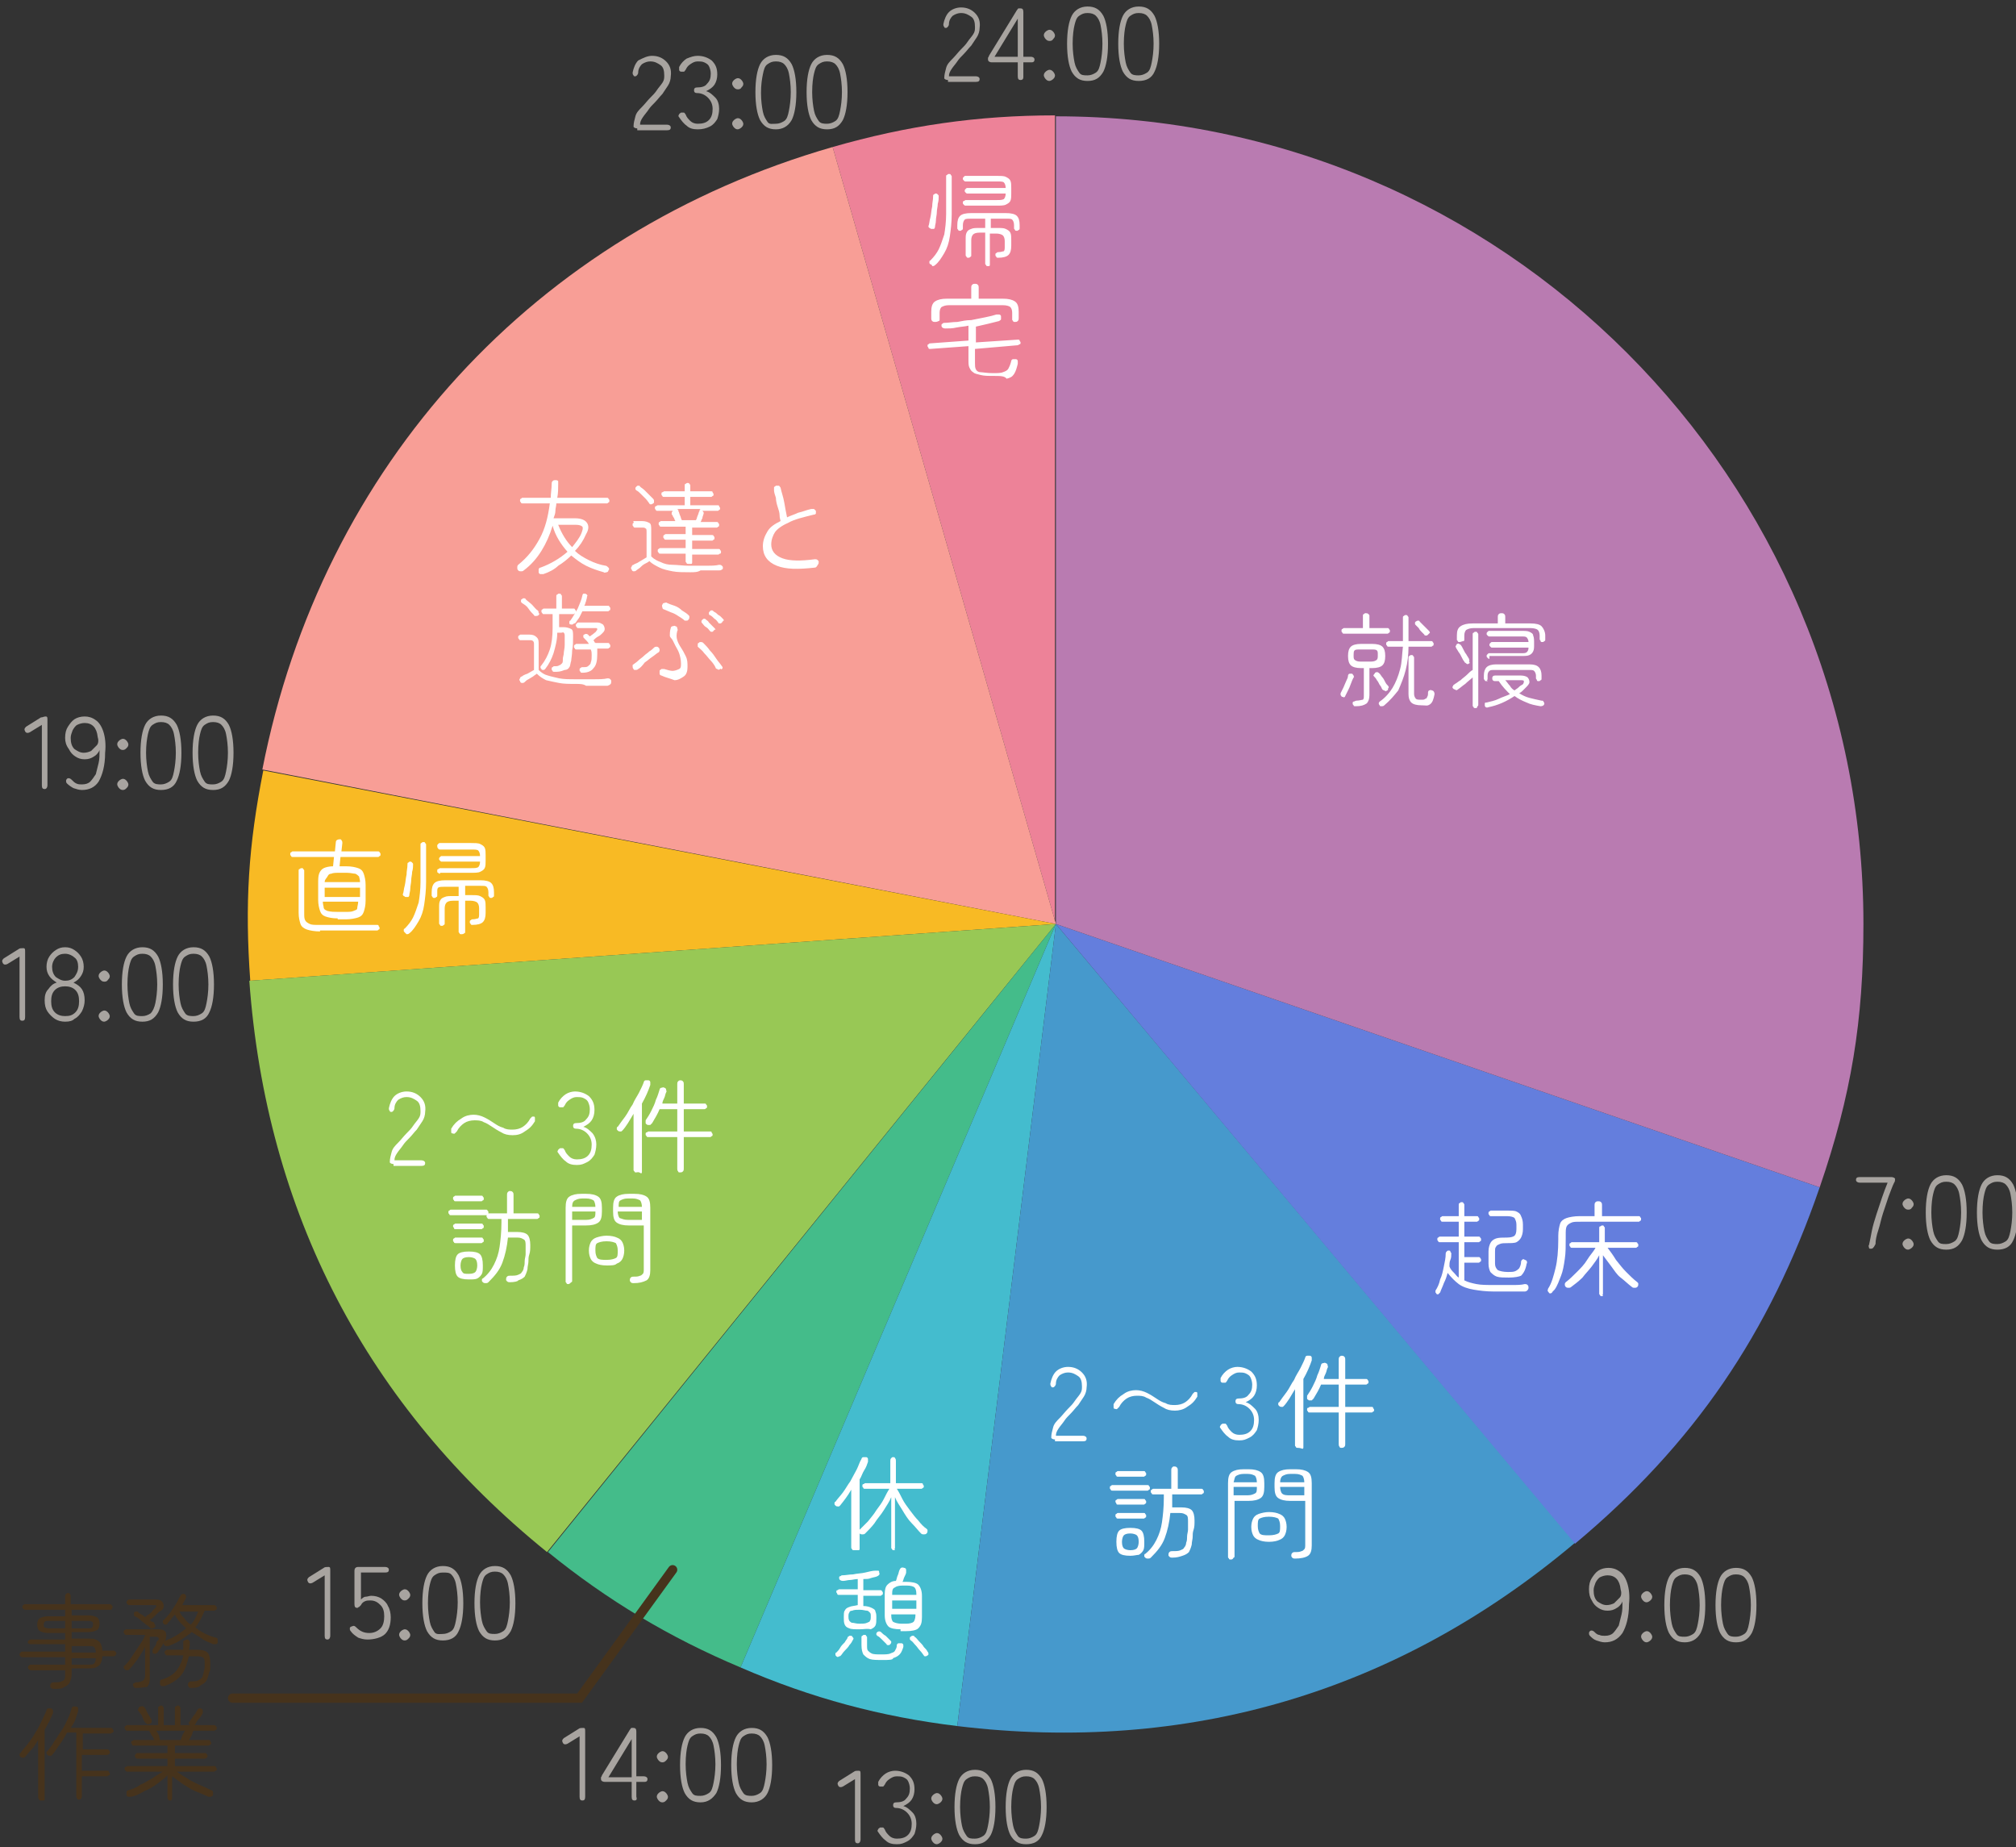 <?xml version="1.0" encoding="UTF-8"?>
<!-- Generator: Adobe Illustrator 28.0.0, SVG Export Plug-In . SVG Version: 6.00 Build 0)  -->
<svg xmlns="http://www.w3.org/2000/svg" xmlns:xlink="http://www.w3.org/1999/xlink" version="1.1" x="0px" y="0px" viewBox="0 0 216.7 198.5" style="enable-background:new 0 0 216.7 198.5;" xml:space="preserve">
<rect x="0" y="0" width="216.7" height="198.5" fill="#333333" stroke="none"/>
<style type="text/css">
	.st0{display:none;}
	.st1{display:inline;}
	.st2{fill:#404040;stroke:#000000;stroke-width:0.5;stroke-miterlimit:10;}
	.st3{fill:#808080;stroke:#000000;stroke-width:0.5;stroke-miterlimit:10;}
	.st4{fill:#DFDFDF;stroke:#000000;stroke-width:0.5;stroke-miterlimit:10;}
	.st5{stroke:#000000;stroke-width:0.5;stroke-miterlimit:10;}
	.st6{fill:#606060;stroke:#000000;stroke-width:0.5;stroke-miterlimit:10;}
	.st7{fill:#BFBFBF;stroke:#000000;stroke-width:0.5;stroke-miterlimit:10;}
	.st8{fill:#202020;stroke:#000000;stroke-width:0.5;stroke-miterlimit:10;}
	.st9{fill:#9F9F9F;stroke:#000000;stroke-width:0.5;stroke-miterlimit:10;}
	.st10{fill:#ED8298;}
	.st11{fill:#F89E96;}
	.st12{fill:#F8BA24;}
	.st13{fill:#98C855;}
	.st14{fill:#44BC8A;}
	.st15{fill:#44BCCE;}
	.st16{fill:#4699CC;}
	.st17{fill:#647EDD;}
	.st18{fill:#B97BB1;}
	.st19{fill:#A8A4A0;}
	.st20{fill:#FFFFFF;}
	.st21{fill:#46331C;}
	.st22{fill:none;stroke:#46331C;stroke-linecap:round;stroke-miterlimit:10;}
</style>
<g id="レイヤー_2" class="st0">
	<g class="st1">
		<g>
			<g>
				<g>
					<path class="st2" d="M80,196.2l22.5-83.9c-7.4-2-14.8-3-22.5-3V196.2z"></path>
				</g>
			</g>
			<g>
				<g>
					<path class="st3" d="M80,196.2l86.2-10.6c-4.4-36.2-28.5-63.9-63.7-73.3L80,196.2z"></path>
				</g>
			</g>
			<g>
				<g>
					<path class="st4" d="M80,196.2l86.7-4.5c-0.1-1.9-0.3-4.1-0.5-6L80,196.2z"></path>
				</g>
			</g>
			<g>
				<g>
					<path class="st5" d="M80,196.2l72.8,47.3c10.4-16.1,14.9-32.7,13.9-51.8L80,196.2z"></path>
				</g>
			</g>
			<g>
				<g>
					<path class="st6" d="M80,196.2l66.5,55.8c2.5-2.9,4.2-5.3,6.3-8.5L80,196.2z"></path>
				</g>
			</g>
			<g>
				<g>
					<path class="st7" d="M80,196.2l31.1,81.1c14.3-5.5,25.5-13.5,35.4-25.3L80,196.2z"></path>
				</g>
			</g>
			<g>
				<g>
					<path class="st8" d="M80,196.2l10.6,86.2c7.6-0.9,13.4-2.4,20.5-5.1L80,196.2z"></path>
				</g>
			</g>
			<g>
				<g>
					<path class="st9" d="M80,196.2l-51,70.3c18.6,13.5,38.8,18.7,61.6,15.9L80,196.2z"></path>
				</g>
			</g>
			<g>
				<g>
					<path class="st2" d="M80,196.2l-67.5,54.7c4.8,6,10.2,11.1,16.4,15.6L80,196.2z"></path>
				</g>
			</g>
			<g>
				<g>
					<path class="st3" d="M80,196.2L1.2,232.9c3.2,7,6.4,12,11.2,18L80,196.2z"></path>
				</g>
			</g>
			<g>
				<g>
					<path class="st4" d="M80,196.2l-85.5,15.1c1.3,7.6,3.6,14.7,6.8,21.6L80,196.2z"></path>
				</g>
			</g>
			<g>
				<g>
					<path class="st5" d="M80,196.2v-86.8c-48,0-86.8,38.9-86.8,86.8c0,5.8,0.3,9.4,1.3,15.1L80,196.2z"></path>
				</g>
			</g>
		</g>
		<g>
			<g>
			</g>
			<g>
			</g>
			<g>
			</g>
			<g>
			</g>
			<g>
			</g>
			<g>
			</g>
			<g>
			</g>
			<g>
			</g>
			<g>
			</g>
			<g>
			</g>
			<g>
			</g>
			<g>
			</g>
		</g>
	</g>
</g>
<g id="レイヤー_2のコピー">
	<g>
		<g>
			<g>
				<g>
					<path class="st10" d="M113.5,99.3L89.5,15.8c8-2.3,15.6-3.4,23.9-3.4V99.3z"></path>
				</g>
			</g>
			<g>
				<g>
					<path class="st11" d="M113.5,99.3L28.2,82.7C34.6,50,57.5,25,89.5,15.8L113.5,99.3z"></path>
				</g>
			</g>
			<g>
				<g>
					<path class="st12" d="M113.5,99.3l-86.6,6.1c-0.6-8.3-0.2-14.5,1.4-22.6L113.5,99.3z"></path>
				</g>
			</g>
			<g>
				<g>
					<path class="st13" d="M113.5,99.3l-54.7,67.5c-19.4-15.7-30.2-36.5-32-61.4L113.5,99.3z"></path>
				</g>
			</g>
			<g>
				<g>
					<path class="st14" d="M113.5,99.3l-33.9,79.9c-7.6-3.2-14.3-7.2-20.7-12.4L113.5,99.3z"></path>
				</g>
			</g>
			<g>
				<g>
					<path class="st15" d="M113.5,99.3l-10.6,86.2c-8.2-1-15.7-3-23.3-6.3L113.5,99.3z"></path>
				</g>
			</g>
			<g>
				<g>
					<path class="st16" d="M113.5,99.3l55.8,66.5c-19.1,16.1-41.6,22.7-66.4,19.7L113.5,99.3z"></path>
				</g>
			</g>
			<g>
				<g>
					<path class="st17" d="M113.5,99.3l82.1,28.3c-5.4,15.7-13.5,27.6-26.3,38.3L113.5,99.3z"></path>
				</g>
			</g>
			<g>
				<g>
					<path class="st18" d="M113.5,99.3V12.5c48,0,86.8,38.9,86.8,86.8c0,10.4-1.3,18.4-4.7,28.3L113.5,99.3z"></path>
				</g>
			</g>
		</g>
		<g>
			<g>
			</g>
			<g>
			</g>
			<g>
			</g>
			<g>
			</g>
			<g>
			</g>
			<g>
			</g>
			<g>
			</g>
			<g>
			</g>
			<g>
			</g>
		</g>
	</g>
	<g>
		<path class="st19" d="M101.9,8.6c-0.2,0-0.4-0.1-0.4-0.2c0-0.4,0.1-0.7,0.2-1.1s0.4-0.7,0.7-1c0.3-0.3,0.6-0.7,0.9-1    c0.3-0.3,0.5-0.5,0.7-0.8s0.4-0.5,0.6-0.8c0.2-0.3,0.2-0.5,0.2-0.8c0-0.5-0.1-0.9-0.4-1.1c-0.3-0.2-0.6-0.4-1.1-0.4    c-0.3,0-0.6,0.1-0.9,0.3c-0.2,0.2-0.4,0.5-0.4,0.9c0,0.2-0.2,0.4-0.3,0.4c-0.1,0-0.2,0-0.2-0.1c-0.1-0.1-0.1-0.2-0.1-0.3    c0.1-0.5,0.3-1,0.6-1.3c0.3-0.3,0.8-0.5,1.3-0.5c0.6,0,1.1,0.2,1.5,0.6s0.6,0.9,0.5,1.6c0,0.3-0.1,0.7-0.3,1    c-0.2,0.3-0.4,0.6-0.6,0.9c-0.3,0.3-0.5,0.6-0.8,0.9c-0.3,0.3-0.5,0.5-0.7,0.8c-0.2,0.3-0.4,0.5-0.6,0.8s-0.3,0.5-0.3,0.8h2.9    c0.2,0,0.4,0.1,0.4,0.3c0,0.2-0.1,0.3-0.4,0.3H101.9z"></path>
		<path class="st19" d="M109.7,8.6c-0.2,0-0.3-0.1-0.3-0.4V6.7h-2.8c-0.2,0-0.4-0.1-0.4-0.3c0-0.1,0-0.2,0-0.2s0.1-0.1,0.1-0.2    l3-4.9c0.1-0.1,0.1-0.2,0.2-0.2c0.1,0,0.1,0,0.2,0c0.2,0,0.3,0.1,0.3,0.4v4.8h0.8c0.2,0,0.4,0.1,0.4,0.3c0,0.2-0.1,0.3-0.3,0.3    H110v1.6C110,8.5,109.9,8.6,109.7,8.6z M106.9,6.1h2.5V2L106.9,6.1z"></path>
		<path class="st19" d="M112.8,4.4c-0.2,0-0.3-0.1-0.4-0.2c-0.1-0.1-0.2-0.3-0.2-0.4c0-0.2,0.1-0.3,0.2-0.4c0.1-0.1,0.3-0.2,0.4-0.2    c0.2,0,0.3,0.1,0.4,0.2c0.1,0.1,0.2,0.3,0.2,0.4c0,0.2-0.1,0.3-0.2,0.4C113.1,4.4,112.9,4.4,112.8,4.4z M112.8,8.7    c-0.2,0-0.3-0.1-0.4-0.2s-0.2-0.3-0.2-0.4c0-0.2,0.1-0.3,0.2-0.4s0.3-0.2,0.4-0.2c0.2,0,0.3,0.1,0.4,0.2s0.2,0.3,0.2,0.4    c0,0.2-0.1,0.3-0.2,0.4S112.9,8.7,112.8,8.7z"></path>
		<path class="st19" d="M116.9,8.7c-0.8,0-1.3-0.3-1.7-1c-0.3-0.6-0.5-1.6-0.5-3c0-1.4,0.2-2.4,0.5-3s0.9-1,1.7-1    c0.8,0,1.3,0.3,1.7,1c0.3,0.6,0.5,1.6,0.5,3c0,1.4-0.2,2.4-0.5,3C118.2,8.4,117.7,8.7,116.9,8.7z M116.9,8.1    c0.3,0,0.6-0.1,0.9-0.3s0.4-0.6,0.5-1.1c0.1-0.5,0.2-1.2,0.2-2c0-0.8-0.1-1.5-0.2-2c-0.1-0.5-0.3-0.8-0.5-1s-0.5-0.3-0.9-0.3    s-0.6,0.1-0.9,0.3s-0.4,0.6-0.5,1s-0.2,1.1-0.2,2c0,0.8,0.1,1.5,0.2,2c0.1,0.5,0.3,0.8,0.5,1.1S116.5,8.1,116.9,8.1z"></path>
		<path class="st19" d="M122.4,8.7c-0.8,0-1.3-0.3-1.7-1c-0.3-0.6-0.5-1.6-0.5-3c0-1.4,0.2-2.4,0.5-3s0.9-1,1.7-1    c0.8,0,1.3,0.3,1.7,1c0.3,0.6,0.5,1.6,0.5,3c0,1.4-0.2,2.4-0.5,3C123.8,8.4,123.2,8.7,122.4,8.7z M122.4,8.1    c0.3,0,0.6-0.1,0.9-0.3s0.4-0.6,0.5-1.1c0.1-0.5,0.2-1.2,0.2-2c0-0.8-0.1-1.5-0.2-2c-0.1-0.5-0.3-0.8-0.5-1s-0.5-0.3-0.9-0.3    s-0.6,0.1-0.9,0.3s-0.4,0.6-0.5,1s-0.2,1.1-0.2,2c0,0.8,0.1,1.5,0.2,2c0.1,0.5,0.3,0.8,0.5,1.1S122.1,8.1,122.4,8.1z"></path>
	</g>
	<g>
		<path class="st20" d="M144.5,68.1c-0.1,0-0.2,0-0.2-0.1c-0.1-0.1-0.1-0.1-0.1-0.2s0-0.2,0.1-0.2c0.1-0.1,0.1-0.1,0.2-0.1h2v-1.3    c0-0.1,0-0.2,0.1-0.2c0.1-0.1,0.1-0.1,0.2-0.1c0.1,0,0.2,0,0.3,0.1c0.1,0.1,0.1,0.1,0.1,0.2v1.3h1.9c0.1,0,0.2,0,0.2,0.1    c0.1,0.1,0.1,0.1,0.1,0.2s0,0.2-0.1,0.2c-0.1,0.1-0.1,0.1-0.2,0.1H144.5z M144.3,74.9c-0.1,0-0.1-0.1-0.2-0.2c0-0.1,0-0.2,0-0.2    c0.1-0.2,0.2-0.4,0.3-0.6s0.2-0.5,0.3-0.7c0.1-0.2,0.2-0.4,0.2-0.6c0-0.1,0.1-0.2,0.2-0.2c0.1,0,0.2,0,0.2,0    c0.1,0,0.1,0.1,0.2,0.2c0,0.1,0.1,0.2,0,0.2c-0.1,0.2-0.2,0.4-0.3,0.7c-0.1,0.3-0.2,0.5-0.3,0.7c-0.1,0.2-0.2,0.4-0.3,0.6    c0,0.1-0.1,0.1-0.2,0.2C144.5,74.9,144.4,74.9,144.3,74.9z M145.7,75.9c-0.1,0-0.2,0-0.2-0.1c-0.1-0.1-0.1-0.1-0.1-0.2    c0-0.1,0-0.2,0.1-0.2s0.2-0.1,0.3-0.1c0.3,0,0.6-0.1,0.7-0.1c0.1-0.1,0.1-0.2,0.1-0.5v-2.9h-0.3c-0.5,0-0.9-0.1-1.1-0.3    c-0.2-0.2-0.3-0.5-0.3-1s0.1-0.8,0.3-1s0.6-0.3,1.1-0.3h1.2c0.5,0,0.9,0.1,1.1,0.3c0.2,0.2,0.3,0.5,0.3,1s-0.1,0.8-0.3,1    c-0.2,0.2-0.6,0.3-1.1,0.3h-0.3v2.9c0,0.4-0.1,0.7-0.3,0.9C146.6,75.8,146.3,75.9,145.7,75.9z M146.2,71.1h1.2    c0.3,0,0.5-0.1,0.6-0.2c0.1-0.1,0.1-0.3,0.1-0.5c0-0.3,0-0.4-0.1-0.5s-0.3-0.1-0.6-0.1h-1.2c-0.3,0-0.5,0-0.6,0.1    s-0.1,0.3-0.1,0.5c0,0.3,0,0.4,0.1,0.5C145.7,71,145.9,71.1,146.2,71.1z M149.1,74.2c-0.1,0.1-0.2,0.1-0.3,0    c-0.1,0-0.2-0.1-0.2-0.1c-0.1-0.1-0.1-0.3-0.3-0.5c-0.1-0.2-0.2-0.4-0.3-0.5c-0.1-0.2-0.2-0.3-0.3-0.4c-0.1-0.1-0.1-0.2,0-0.2    c0-0.1,0.1-0.1,0.1-0.2c0.2-0.1,0.3-0.1,0.5,0.1c0.1,0.1,0.2,0.3,0.3,0.4s0.2,0.3,0.3,0.5c0.1,0.2,0.2,0.3,0.3,0.4    c0.1,0.1,0.1,0.2,0,0.3C149.2,74.1,149.2,74.2,149.1,74.2z M148.8,75.8c-0.1,0.1-0.2,0.1-0.3,0.1c-0.1,0-0.2,0-0.2-0.1    c-0.1-0.1-0.1-0.2-0.1-0.2c0-0.1,0.1-0.2,0.1-0.2c0.6-0.4,1.1-1,1.4-1.5s0.6-1.2,0.8-2c0.2-0.7,0.2-1.6,0.3-2.4h-1.5    c-0.1,0-0.2,0-0.2-0.1c-0.1-0.1-0.1-0.1-0.1-0.2c0-0.1,0-0.2,0.1-0.2c0.1-0.1,0.1-0.1,0.2-0.1h1.5v-2.5c0-0.1,0-0.2,0.1-0.2    c0.1-0.1,0.1-0.1,0.2-0.1s0.2,0,0.2,0.1c0.1,0.1,0.1,0.1,0.1,0.2v2.5h2.4c0.1,0,0.2,0,0.2,0.1c0.1,0.1,0.1,0.1,0.1,0.2    c0,0.1,0,0.2-0.1,0.2c-0.1,0.1-0.1,0.1-0.2,0.1h-2.4c0,0.9-0.1,1.7-0.3,2.5s-0.5,1.5-0.8,2.2C149.9,74.7,149.4,75.3,148.8,75.8z     M152.8,75.8c-0.5,0-0.9-0.1-1.1-0.3c-0.2-0.2-0.3-0.5-0.3-0.9v-3.9c0-0.1,0-0.2,0.1-0.2c0.1-0.1,0.1-0.1,0.2-0.1    c0.1,0,0.2,0,0.2,0.1c0.1,0.1,0.1,0.1,0.1,0.2v3.9c0,0.2,0.1,0.4,0.2,0.5s0.3,0.1,0.6,0.1c0.2,0,0.3,0,0.4-0.1    c0.1,0,0.2-0.1,0.2-0.2c0.1-0.1,0.1-0.3,0.1-0.5c0-0.1,0.1-0.2,0.1-0.2c0.1,0,0.2-0.1,0.3,0c0.2,0,0.3,0.2,0.3,0.4    c-0.1,0.5-0.2,0.9-0.5,1.1S153.3,75.8,152.8,75.8z M153.5,68.2c-0.1,0.1-0.1,0.1-0.2,0.1c-0.1,0-0.2,0-0.2-0.1    c-0.1-0.1-0.2-0.2-0.3-0.3c-0.1-0.1-0.2-0.2-0.3-0.4c-0.1-0.1-0.2-0.2-0.3-0.3c-0.1-0.1-0.1-0.1-0.1-0.2c0-0.1,0-0.2,0.1-0.2    c0.1-0.1,0.2-0.1,0.2-0.1c0.1,0,0.2,0,0.2,0.1c0.1,0.1,0.2,0.2,0.3,0.3c0.1,0.1,0.2,0.2,0.4,0.4c0.1,0.1,0.2,0.2,0.3,0.3    c0.1,0.1,0.1,0.2,0.1,0.2C153.6,68.1,153.5,68.2,153.5,68.2z"></path>
		<path class="st20" d="M158.6,76.1c-0.1,0-0.2,0-0.2-0.1c-0.1-0.1-0.1-0.1-0.1-0.2v-3c-0.2,0.2-0.5,0.4-0.8,0.7    c-0.3,0.2-0.5,0.4-0.8,0.6c-0.1,0.1-0.2,0.1-0.3,0c-0.1,0-0.2-0.1-0.2-0.1c-0.1-0.1-0.1-0.2,0-0.3c0-0.1,0.1-0.1,0.2-0.2    c0.2-0.1,0.4-0.3,0.6-0.4c0.2-0.2,0.5-0.4,0.7-0.6c0.2-0.2,0.4-0.4,0.6-0.5v-3.8c0-0.1,0-0.2,0.1-0.2c0.1-0.1,0.1-0.1,0.2-0.1    c0.1,0,0.2,0,0.2,0.1c0.1,0.1,0.1,0.1,0.1,0.2v7.5c0,0.1,0,0.2-0.1,0.2C158.8,76.1,158.7,76.1,158.6,76.1z M157.9,71.3    c-0.1,0.1-0.2,0.1-0.3,0s-0.2-0.1-0.2-0.2c-0.1-0.1-0.2-0.3-0.3-0.5c-0.1-0.2-0.2-0.4-0.3-0.5c-0.1-0.2-0.2-0.3-0.3-0.5    c0-0.1-0.1-0.1,0-0.2c0-0.1,0.1-0.1,0.1-0.2c0.1,0,0.2-0.1,0.2,0c0.1,0,0.2,0.1,0.2,0.1c0.1,0.1,0.2,0.3,0.3,0.5    c0.1,0.2,0.2,0.4,0.3,0.5c0.1,0.2,0.2,0.3,0.3,0.5c0,0.1,0.1,0.2,0,0.3C158,71.2,158,71.3,157.9,71.3z M156.9,69    c-0.1,0-0.2,0-0.2-0.1c-0.1-0.1-0.1-0.1-0.1-0.2v-0.4c0-0.5,0.1-0.8,0.4-1s0.7-0.3,1.3-0.3h2.7v-0.7c0-0.1,0-0.2,0.1-0.3    c0.1-0.1,0.2-0.1,0.3-0.1c0.1,0,0.2,0,0.3,0.1c0.1,0.1,0.1,0.2,0.1,0.3v0.7h2.7c0.6,0,1,0.1,1.2,0.3s0.4,0.6,0.4,1v0.4    c0,0.1,0,0.2-0.1,0.2c-0.1,0.1-0.1,0.1-0.2,0.1c-0.1,0-0.2,0-0.2-0.1s-0.1-0.1-0.1-0.2v-0.4c0-0.3-0.1-0.5-0.2-0.6    c-0.1-0.1-0.4-0.2-0.8-0.2h-6.1c-0.4,0-0.6,0.1-0.8,0.2c-0.1,0.1-0.2,0.3-0.2,0.6v0.4c0,0.1,0,0.2-0.1,0.2S157,69,156.9,69z     M159.8,73.2c-0.1,0-0.2,0-0.2-0.1c-0.1-0.1-0.1-0.1-0.1-0.2v-0.3c0-0.4,0.1-0.7,0.3-0.9c0.2-0.2,0.6-0.3,1-0.3h3.6    c0.5,0,0.8,0.1,1,0.3c0.2,0.2,0.3,0.5,0.3,0.9v0.3c0,0.1,0,0.2-0.1,0.2c-0.1,0.1-0.1,0.1-0.2,0.1c-0.1,0-0.2,0-0.2-0.1    s-0.1-0.1-0.1-0.2v-0.3c0-0.2-0.1-0.4-0.2-0.5c-0.1-0.1-0.3-0.1-0.6-0.1h-3.6c-0.3,0-0.5,0-0.6,0.1c-0.1,0.1-0.2,0.2-0.2,0.5v0.3    c0,0.1,0,0.2-0.1,0.2C160,73.2,159.9,73.2,159.8,73.2z M160,76c-0.2,0.1-0.4,0-0.4-0.2c0-0.1,0-0.2,0-0.2c0-0.1,0.1-0.1,0.2-0.1    c0.4-0.1,0.9-0.2,1.3-0.4c0.4-0.2,0.8-0.3,1.2-0.5c-0.4-0.4-0.8-0.8-1.2-1.4h-0.4c-0.2,0-0.3-0.1-0.3-0.3c0-0.2,0.1-0.3,0.3-0.3    h2.8c0.3,0,0.6,0.1,0.7,0.2s0.2,0.3,0.2,0.5c0,0.2-0.2,0.4-0.4,0.6c-0.1,0.1-0.2,0.2-0.3,0.3c-0.1,0.1-0.2,0.2-0.4,0.3    c0.3,0.2,0.7,0.4,1.1,0.5c0.4,0.1,0.8,0.2,1.3,0.3c0.1,0,0.2,0,0.2,0.1c0.1,0.1,0.1,0.2,0.1,0.2c0,0.2-0.2,0.3-0.4,0.3    c-0.6-0.1-1.1-0.2-1.5-0.4c-0.5-0.2-0.9-0.4-1.3-0.7C161.9,75.4,161,75.8,160,76z M160.1,70.8c-0.1,0-0.1,0-0.2-0.1    c-0.1-0.1-0.1-0.1-0.1-0.2c0-0.1,0-0.1,0.1-0.2c0.1-0.1,0.1-0.1,0.2-0.1h3.4c0.3,0,0.5,0,0.6-0.1c0.1-0.1,0.2-0.2,0.2-0.5h-3.9    c-0.1,0-0.1,0-0.2-0.1s-0.1-0.1-0.1-0.2s0-0.1,0.1-0.2c0.1-0.1,0.1-0.1,0.2-0.1h3.9c0-0.2-0.1-0.4-0.2-0.5    c-0.1-0.1-0.3-0.1-0.6-0.1h-3.4c-0.1,0-0.1,0-0.2-0.1c-0.1-0.1-0.1-0.1-0.1-0.2c0-0.1,0-0.1,0.1-0.2s0.1-0.1,0.2-0.1h3.4    c0.4,0,0.7,0,0.9,0.1c0.2,0.1,0.4,0.2,0.4,0.4c0.1,0.2,0.1,0.5,0.1,0.9c0,0.4,0,0.6-0.1,0.8c-0.1,0.2-0.2,0.3-0.4,0.4    c-0.2,0.1-0.5,0.1-0.9,0.1H160.1z M162.8,74.2c0.1-0.1,0.3-0.2,0.4-0.3c0.1-0.1,0.2-0.2,0.4-0.3c0.2-0.1,0.2-0.3,0.2-0.4    c0-0.1-0.2-0.1-0.4-0.1h-1.6c0.2,0.2,0.3,0.4,0.5,0.6C162.4,73.9,162.6,74.1,162.8,74.2z"></path>
	</g>
	<g>
		<path class="st20" d="M58.4,61.7c-0.1,0-0.2,0-0.3,0c-0.1,0-0.2-0.1-0.2-0.2c0-0.1,0-0.2,0-0.3c0-0.1,0.1-0.2,0.2-0.2    c1.1-0.4,2.1-1,2.9-1.7c-0.7-0.8-1.3-1.7-1.6-2.8c-0.3,1-0.7,1.9-1.2,2.7c-0.5,0.8-1.1,1.5-1.9,2.1c-0.1,0.1-0.2,0.1-0.3,0.1    c-0.1,0-0.2,0-0.3-0.1c-0.1-0.1-0.1-0.2-0.1-0.3c0-0.1,0-0.2,0.1-0.3c1-0.8,1.7-1.7,2.3-2.8s0.9-2.3,1.1-3.8h-2.9    c-0.1,0-0.2,0-0.2-0.1c-0.1-0.1-0.1-0.1-0.1-0.2s0-0.2,0.1-0.2c0.1-0.1,0.1-0.1,0.2-0.1h3c0-0.5,0.1-1,0.1-1.5    c0-0.1,0-0.2,0.1-0.3c0.1-0.1,0.2-0.1,0.3-0.1c0.1,0,0.2,0,0.3,0.1C60,51.8,60,51.9,60,52c0,0.5,0,1-0.1,1.5h5.3    c0.1,0,0.2,0,0.2,0.1c0.1,0.1,0.1,0.1,0.1,0.2s0,0.2-0.1,0.2c-0.1,0.1-0.1,0.1-0.2,0.1h-5.4c0,0.3-0.1,0.5-0.1,0.8    s-0.1,0.5-0.2,0.8h2.3c0.7,0,1.1,0.2,1.3,0.5c0.2,0.3,0.2,0.7-0.1,1.2c-0.3,0.7-0.7,1.3-1.2,1.8c0.4,0.4,0.9,0.7,1.5,1    c0.6,0.3,1.2,0.5,1.8,0.6c0.1,0,0.2,0.1,0.3,0.2s0.1,0.2,0,0.3c0,0.1-0.1,0.2-0.2,0.2s-0.2,0.1-0.3,0c-0.7-0.2-1.3-0.4-1.9-0.7    c-0.6-0.3-1.1-0.7-1.6-1.1c-0.4,0.4-0.9,0.8-1.4,1.1C59.6,61.2,59,61.5,58.4,61.7z M61.5,58.8c0.4-0.5,0.8-1,1-1.5    c0.1-0.3,0.2-0.5,0.1-0.7c-0.1-0.1-0.3-0.2-0.7-0.2H60C60.4,57.4,60.9,58.2,61.5,58.8z"></path>
		<path class="st20" d="M74.2,61.5c-0.7,0-1.4,0-1.9-0.1c-0.5-0.1-1-0.2-1.4-0.4c-0.4-0.2-0.8-0.4-1.1-0.7c-0.1,0.1-0.3,0.2-0.5,0.3    c-0.2,0.1-0.4,0.3-0.5,0.4s-0.3,0.2-0.4,0.3c-0.1,0.1-0.2,0.1-0.3,0.1c-0.1,0-0.2-0.1-0.2-0.2c-0.1-0.1-0.1-0.2,0-0.3    c0-0.1,0.1-0.2,0.2-0.2c0.1-0.1,0.2-0.1,0.4-0.2c0.2-0.1,0.3-0.2,0.5-0.3s0.3-0.2,0.5-0.3v-2.7c0-0.2,0-0.4-0.1-0.4    c-0.1-0.1-0.2-0.1-0.4-0.1h-0.7c-0.1,0-0.2,0-0.2-0.1c-0.1-0.1-0.1-0.1-0.1-0.2c0-0.1,0-0.2,0.1-0.2S68,56,68.1,56h0.9    c0.4,0,0.6,0.1,0.8,0.2s0.2,0.4,0.2,0.8v2.8c0.3,0.3,0.7,0.5,1,0.6c0.4,0.2,0.8,0.3,1.3,0.3s1.1,0.1,1.8,0.1c0.7,0,1.3,0,1.8,0    c0.5,0,1,0,1.4-0.1c0.1,0,0.2,0,0.3,0.1c0.1,0.1,0.1,0.1,0.1,0.2c0,0.1,0,0.2-0.1,0.2c-0.1,0.1-0.2,0.1-0.3,0.1    c-0.2,0-0.5,0-0.9,0c-0.4,0-0.7,0-1.1,0C75,61.5,74.6,61.5,74.2,61.5z M70.2,54.1c-0.1,0.1-0.2,0.1-0.2,0.1c-0.1,0-0.2,0-0.2-0.1    c-0.1-0.1-0.2-0.3-0.4-0.5c-0.2-0.2-0.3-0.3-0.5-0.5c-0.2-0.2-0.3-0.3-0.5-0.4c-0.1-0.1-0.1-0.1-0.1-0.2c0-0.1,0-0.1,0.1-0.2    c0.1-0.1,0.1-0.1,0.2-0.1s0.2,0,0.2,0.1c0.1,0.1,0.3,0.2,0.5,0.4c0.2,0.2,0.3,0.3,0.5,0.5c0.2,0.2,0.3,0.3,0.4,0.4    c0.1,0.1,0.1,0.2,0.1,0.2C70.3,54,70.3,54.1,70.2,54.1z M74,60.6c-0.1,0-0.2,0-0.2-0.1c-0.1-0.1-0.1-0.1-0.1-0.2v-0.8H71    c-0.1,0-0.2,0-0.2-0.1c-0.1-0.1-0.1-0.1-0.1-0.2c0-0.1,0-0.2,0.1-0.2c0.1-0.1,0.1-0.1,0.2-0.1h2.7V58h-2.1c-0.1,0-0.2,0-0.2-0.1    c-0.1-0.1-0.1-0.1-0.1-0.2c0-0.1,0-0.2,0.1-0.2c0.1-0.1,0.1-0.1,0.2-0.1h2.1v-0.8h-2.6c-0.1,0-0.2,0-0.2-0.1    c-0.1-0.1-0.1-0.1-0.1-0.2c0-0.1,0-0.2,0.1-0.2c0.1-0.1,0.1-0.1,0.2-0.1h1.5c-0.1-0.1-0.1-0.3-0.2-0.4c-0.1-0.1-0.1-0.3-0.2-0.3    c0-0.1,0-0.1,0-0.2c0-0.1,0.1-0.1,0.1-0.2h-1.6c-0.1,0-0.2,0-0.2-0.1c-0.1-0.1-0.1-0.1-0.1-0.2c0-0.1,0-0.2,0.1-0.2    s0.1-0.1,0.2-0.1h2.9v-0.9h-2.2c-0.1,0-0.2,0-0.2-0.1c-0.1-0.1-0.1-0.1-0.1-0.2c0-0.1,0-0.2,0.1-0.2s0.1-0.1,0.2-0.1h2.2v-0.6    c0-0.1,0-0.2,0.1-0.2c0.1-0.1,0.2-0.1,0.2-0.1s0.2,0,0.2,0.1c0.1,0.1,0.1,0.1,0.1,0.2v0.6h2.2c0.1,0,0.2,0,0.2,0.1    s0.1,0.1,0.1,0.2c0,0.1,0,0.2-0.1,0.2c-0.1,0.1-0.1,0.1-0.2,0.1h-2.2v0.9h2.9c0.1,0,0.2,0,0.2,0.1s0.1,0.1,0.1,0.2    c0,0.1,0,0.2-0.1,0.2c-0.1,0.1-0.1,0.1-0.2,0.1h-1.6c0.1,0.1,0.2,0.2,0.1,0.4c0,0.1-0.1,0.2-0.1,0.4c-0.1,0.1-0.1,0.3-0.2,0.4H77    c0.1,0,0.2,0,0.2,0.1c0.1,0.1,0.1,0.1,0.1,0.2c0,0.1,0,0.2-0.1,0.2c-0.1,0.1-0.1,0.1-0.2,0.1h-2.6v0.8h2.1c0.1,0,0.2,0,0.2,0.1    c0.1,0.1,0.1,0.1,0.1,0.2c0,0.1,0,0.2-0.1,0.2c-0.1,0.1-0.1,0.1-0.2,0.1h-2.1v0.9h2.8c0.1,0,0.2,0,0.2,0.1    c0.1,0.1,0.1,0.1,0.1,0.2c0,0.1,0,0.2-0.1,0.2s-0.1,0.1-0.2,0.1h-2.8v0.8c0,0.1,0,0.2-0.1,0.2C74.2,60.6,74.1,60.6,74,60.6z     M73.3,55.9h1.5c0.1-0.1,0.1-0.3,0.2-0.5c0.1-0.2,0.1-0.4,0.2-0.5c0,0,0-0.1,0-0.1c0,0,0,0,0.1-0.1h-2.5c0,0,0,0,0.1,0.1    s0,0,0,0.1c0.1,0.1,0.1,0.3,0.2,0.5C73.2,55.6,73.2,55.8,73.3,55.9z"></path>
		<path class="st20" d="M87.6,61c-1.8,0.2-3.1,0.2-4.1-0.2s-1.5-1.1-1.5-2.1c0-0.6,0.2-1.1,0.5-1.6s0.8-0.8,1.4-1.1    c0-0.1-0.1-0.3-0.1-0.6s-0.1-0.6-0.2-0.9s-0.2-0.7-0.2-1c-0.1-0.3-0.2-0.6-0.2-0.8c0-0.1,0-0.2,0-0.3c0-0.1,0.1-0.1,0.2-0.2    c0.1,0,0.2,0,0.3,0c0.1,0,0.1,0.1,0.2,0.2c0.1,0.5,0.3,1,0.4,1.6c0.1,0.6,0.2,1.1,0.3,1.6c0.4-0.2,0.8-0.3,1.2-0.5    c0.5-0.1,0.9-0.3,1.4-0.4c0.1,0,0.2,0,0.3,0c0.1,0.1,0.1,0.1,0.2,0.2c0,0.1,0,0.2,0,0.3c-0.1,0.1-0.1,0.1-0.2,0.1    c-1.2,0.3-2.1,0.5-2.8,0.9c-0.7,0.3-1.2,0.7-1.4,1s-0.4,0.8-0.4,1.3c0,0.7,0.4,1.2,1.2,1.5c0.8,0.3,2,0.3,3.5,0.1    c0.1,0,0.2,0,0.3,0.1c0.1,0.1,0.1,0.1,0.1,0.2c0,0.1,0,0.2-0.1,0.3C87.8,60.9,87.7,61,87.6,61z"></path>
		<path class="st20" d="M61.9,73.5c-0.7,0-1.3,0-1.8-0.1c-0.5-0.1-1-0.2-1.4-0.3c-0.4-0.2-0.7-0.4-1-0.7c-0.1,0.1-0.3,0.2-0.4,0.3    c-0.2,0.1-0.3,0.2-0.5,0.3s-0.3,0.2-0.4,0.3s-0.2,0.1-0.3,0.1c-0.1,0-0.2-0.1-0.2-0.2c-0.1-0.1-0.1-0.2,0-0.3    c0-0.1,0.1-0.2,0.2-0.2c0.1-0.1,0.3-0.2,0.6-0.3c0.2-0.1,0.5-0.3,0.7-0.4v-2.7c0-0.2,0-0.3-0.1-0.4c-0.1-0.1-0.2-0.1-0.4-0.1H56    c-0.1,0-0.2,0-0.2-0.1c-0.1-0.1-0.1-0.1-0.1-0.2s0-0.2,0.1-0.2c0.1-0.1,0.1-0.1,0.2-0.1h0.9c0.4,0,0.6,0.1,0.8,0.3    c0.2,0.2,0.2,0.4,0.2,0.8v2.7c0.3,0.3,0.6,0.5,1,0.6c0.3,0.1,0.8,0.2,1.2,0.3c0.5,0.1,1.1,0.1,1.8,0.1c0.7,0,1.3,0,1.9,0    c0.6,0,1.1,0,1.5-0.1c0.1,0,0.2,0,0.3,0.1c0.1,0.1,0.1,0.1,0.1,0.3c0,0.2-0.1,0.3-0.4,0.4c-0.2,0-0.6,0-1,0s-0.8,0-1.3,0    C62.7,73.5,62.3,73.5,61.9,73.5z M57.9,66.1c-0.1,0.1-0.2,0.1-0.3,0.1s-0.2,0-0.2-0.1c-0.2-0.2-0.4-0.4-0.6-0.7s-0.4-0.4-0.7-0.6    c-0.1-0.1-0.1-0.1-0.1-0.2s0-0.2,0.1-0.2c0.1-0.1,0.1-0.1,0.2-0.1c0.1,0,0.2,0,0.2,0.1c0.2,0.2,0.5,0.4,0.7,0.6    c0.2,0.2,0.4,0.5,0.6,0.6c0.1,0.1,0.1,0.2,0.1,0.3C58,65.9,58,66,57.9,66.1z M59.6,72.2c-0.1,0-0.2,0-0.2-0.1    c-0.1-0.1-0.1-0.1-0.1-0.2c0-0.1,0-0.2,0.1-0.2c0.1-0.1,0.1-0.1,0.2-0.1c0.2,0,0.4,0,0.5-0.1c0.1,0,0.2-0.1,0.3-0.2    c0.1-0.1,0.1-0.2,0.1-0.5c0-0.2,0.1-0.4,0.1-0.6s0.1-0.5,0.1-0.9s0-0.6,0-0.9c0-0.2,0-0.3-0.1-0.4S60.5,68,60.3,68h-0.4    c0,0.8-0.2,1.5-0.4,2.2c-0.2,0.6-0.5,1.2-0.9,1.7c-0.1,0.1-0.1,0.1-0.2,0.1c-0.1,0-0.2,0-0.2-0.1c-0.1-0.1-0.1-0.1-0.1-0.2    s0-0.1,0.1-0.2c0.4-0.5,0.7-1.1,0.9-1.7c0.2-0.6,0.3-1.4,0.3-2.3V66h-0.9c-0.1,0-0.2,0-0.2-0.1c-0.1-0.1-0.1-0.1-0.1-0.2    c0-0.1,0-0.2,0.1-0.2c0.1-0.1,0.1-0.1,0.2-0.1h1.3v-1.3c0-0.1,0-0.2,0.1-0.2c0.1-0.1,0.1-0.1,0.2-0.1s0.2,0,0.2,0.1    c0.1,0.1,0.1,0.1,0.1,0.2v1.3h1.2c0.1,0,0.2,0,0.2,0.1c0.1,0.1,0.1,0.1,0.1,0.2c0,0.1,0,0.2-0.1,0.2c-0.1,0.1-0.1,0.1-0.2,0.1    h-1.5v1.4h0.5c0.3,0,0.6,0.1,0.8,0.2c0.2,0.1,0.2,0.4,0.2,0.8c0,0.5,0,1.1-0.1,1.5c0,0.5-0.1,0.9-0.1,1.1    c-0.1,0.3-0.1,0.6-0.2,0.7c-0.1,0.2-0.3,0.3-0.5,0.3C60.2,72.2,60,72.2,59.6,72.2z M61.3,67.1c-0.1,0-0.1-0.1-0.1-0.2    s0-0.2,0.1-0.2c0.3-0.4,0.5-0.8,0.8-1.3c0.2-0.5,0.4-0.9,0.5-1.4c0-0.1,0.1-0.2,0.1-0.2c0.1,0,0.2,0,0.2,0c0.1,0,0.1,0.1,0.2,0.1    c0,0.1,0.1,0.1,0,0.2c0,0.2-0.1,0.4-0.1,0.5c-0.1,0.2-0.1,0.4-0.2,0.5h2.5c0.1,0,0.2,0,0.2,0.1c0.1,0.1,0.1,0.1,0.1,0.2    s0,0.2-0.1,0.2c-0.1,0.1-0.1,0.1-0.2,0.1h-2.7c-0.1,0.2-0.2,0.4-0.3,0.6c-0.1,0.2-0.3,0.4-0.4,0.6c-0.1,0.1-0.1,0.1-0.2,0.1    C61.5,67.2,61.4,67.1,61.3,67.1z M62.6,72.3c-0.1,0-0.2,0-0.2-0.1c-0.1-0.1-0.1-0.1-0.1-0.2c0-0.1,0-0.2,0.1-0.2    c0.1-0.1,0.1-0.1,0.2-0.1c0.3,0,0.5,0,0.6-0.1c0.1-0.1,0.3-0.2,0.3-0.4c0.1-0.2,0.1-0.5,0.1-0.8c0-0.2,0-0.4-0.1-0.6H62    c-0.1,0-0.2,0-0.2-0.1c-0.1-0.1-0.1-0.1-0.1-0.2c0-0.1,0-0.2,0.1-0.2c0.1-0.1,0.1-0.1,0.2-0.1h1.3c-0.1-0.2-0.3-0.4-0.5-0.6    c-0.1-0.1-0.1-0.1-0.1-0.2s0-0.2,0.1-0.2c0.1-0.1,0.3-0.1,0.4,0c0,0,0.1,0.1,0.1,0.1c0,0,0.1,0.1,0.1,0.1c0.1-0.1,0.3-0.2,0.4-0.3    c0.1-0.1,0.3-0.2,0.3-0.3c0.1-0.1,0.1-0.1,0.1-0.2c0-0.1-0.1-0.1-0.2-0.1h-1.8c-0.1,0-0.2,0-0.2-0.1c-0.1-0.1-0.1-0.1-0.1-0.2    c0-0.1,0-0.1,0.1-0.2c0.1-0.1,0.1-0.1,0.2-0.1h2c0.3,0,0.4,0.1,0.6,0.2c0.1,0.1,0.2,0.3,0.2,0.5c0,0.2-0.1,0.3-0.3,0.5    c-0.1,0.1-0.2,0.2-0.4,0.3s-0.4,0.3-0.5,0.4c0,0.1,0.1,0.1,0.1,0.2S64,69,64,69.1h1.3c0.1,0,0.2,0,0.2,0.1    c0.1,0.1,0.1,0.1,0.1,0.2c0,0.1,0,0.2-0.1,0.2c-0.1,0.1-0.1,0.1-0.2,0.1h-1.1c0,0.1,0,0.2,0,0.3s0,0.2,0,0.3    c0,0.7-0.1,1.2-0.4,1.5C63.6,72.1,63.2,72.3,62.6,72.3z"></path>
		<path class="st20" d="M68.6,71.9C68.5,72,68.4,72,68.3,72c-0.1,0-0.2,0-0.2-0.1C68,71.8,68,71.7,68,71.6s0-0.2,0.1-0.2    c0.1-0.1,0.3-0.2,0.5-0.4c0.2-0.2,0.4-0.3,0.6-0.5c0.2-0.2,0.4-0.3,0.6-0.5c0.2-0.1,0.4-0.3,0.5-0.4c0.1-0.1,0.2-0.1,0.3-0.1    c0.1,0,0.2,0.1,0.2,0.1c0.1,0.1,0.1,0.2,0.1,0.3c0,0.1-0.1,0.2-0.1,0.2c-0.2,0.1-0.4,0.3-0.7,0.5c-0.3,0.2-0.5,0.4-0.8,0.6    C69,71.6,68.8,71.8,68.6,71.9z M71.1,72.6c-0.1,0-0.2-0.1-0.2-0.2c0-0.1,0-0.2,0-0.3c0-0.1,0.1-0.1,0.2-0.2c0.1,0,0.2,0,0.3,0    c0.3,0.1,0.7,0.2,0.9,0.2s0.5-0.1,0.7-0.2c0.2-0.1,0.2-0.3,0.2-0.6c0-0.4-0.1-0.8-0.2-1.1c-0.1-0.3-0.3-0.6-0.4-0.8    c-0.1-0.2-0.2-0.4-0.3-0.6S72,68.5,72,68.3s0-0.5,0.1-0.8c0-0.1,0.1-0.2,0.2-0.2c0.1,0,0.2-0.1,0.3,0c0.1,0,0.2,0.1,0.2,0.2    c0,0.1,0.1,0.2,0,0.3c-0.1,0.4-0.1,0.7,0,1c0.1,0.3,0.2,0.5,0.4,0.8c0.2,0.3,0.3,0.5,0.5,0.9s0.2,0.7,0.2,1.2c0,0.4-0.1,0.8-0.4,1    c-0.3,0.2-0.6,0.4-1,0.4C72,72.9,71.5,72.8,71.1,72.6z M73.6,66.7c-0.2-0.2-0.4-0.3-0.7-0.5s-0.5-0.3-0.8-0.4    c-0.2-0.1-0.5-0.2-0.7-0.3c-0.1,0-0.2-0.1-0.2-0.2s-0.1-0.2,0-0.3c0-0.1,0.1-0.2,0.2-0.2c0.1,0,0.2-0.1,0.3,0    c0.2,0.1,0.5,0.2,0.8,0.3c0.3,0.1,0.6,0.3,0.8,0.5c0.3,0.2,0.5,0.3,0.7,0.5c0.1,0.1,0.1,0.1,0.1,0.2c0,0.1,0,0.2-0.1,0.3    c-0.1,0.1-0.1,0.1-0.2,0.1C73.8,66.7,73.7,66.7,73.6,66.7z M77.4,71.9c-0.1,0.1-0.2,0.1-0.3,0c-0.1,0-0.2-0.1-0.2-0.2    c-0.1-0.2-0.3-0.5-0.5-0.7s-0.4-0.5-0.7-0.8c-0.2-0.3-0.5-0.5-0.7-0.7C75,69.4,75,69.3,75,69.3c0-0.1,0-0.2,0.1-0.2    c0.1-0.1,0.1-0.1,0.2-0.1c0.1,0,0.2,0,0.3,0.1c0.2,0.2,0.5,0.5,0.7,0.8c0.3,0.3,0.5,0.6,0.7,0.9c0.2,0.3,0.4,0.5,0.6,0.8    c0.1,0.1,0.1,0.2,0,0.3S77.5,71.8,77.4,71.9z M76.7,67.8c-0.1,0.1-0.1,0.1-0.2,0.1c-0.1,0-0.1,0-0.2-0.1c-0.1-0.1-0.2-0.3-0.4-0.4    s-0.3-0.3-0.4-0.4c-0.1-0.1-0.1-0.1-0.1-0.2s0-0.1,0.1-0.2c0.1-0.1,0.1-0.1,0.2-0.1c0.1,0,0.1,0,0.2,0.1c0.1,0.1,0.2,0.1,0.3,0.3    c0.1,0.1,0.2,0.2,0.3,0.3c0.1,0.1,0.2,0.2,0.3,0.3c0.1,0.1,0.1,0.1,0.1,0.2C76.8,67.6,76.8,67.7,76.7,67.8z M77.6,66.9    c-0.1,0.1-0.1,0.1-0.2,0.1c-0.1,0-0.2,0-0.2-0.1c-0.1-0.1-0.2-0.3-0.4-0.4c-0.2-0.2-0.3-0.3-0.5-0.4c-0.1,0-0.1-0.1-0.1-0.2    c0-0.1,0-0.1,0.1-0.2c0.1-0.1,0.1-0.1,0.2-0.1c0.1,0,0.1,0,0.2,0.1c0.1,0.1,0.2,0.1,0.3,0.2c0.1,0.1,0.2,0.2,0.4,0.3    c0.1,0.1,0.2,0.2,0.3,0.3c0.1,0.1,0.1,0.1,0.1,0.2C77.7,66.7,77.7,66.8,77.6,66.9z"></path>
	</g>
	<g>
		<path class="st20" d="M100.1,24.6c-0.1,0-0.1-0.1-0.2-0.1c-0.1-0.1-0.1-0.1-0.1-0.2c0.1-0.2,0.1-0.6,0.2-0.9    c0.1-0.4,0.1-0.8,0.2-1.2c0-0.4,0.1-0.7,0.1-1.1c0-0.1,0-0.2,0.1-0.2c0.1-0.1,0.1-0.1,0.2-0.1c0.1,0,0.1,0,0.2,0.1    c0.1,0.1,0.1,0.1,0.1,0.2c0,0.2,0,0.5-0.1,0.8c0,0.3-0.1,0.6-0.1,0.9c0,0.3-0.1,0.6-0.1,0.9c0,0.3-0.1,0.5-0.1,0.7    c0,0.1-0.1,0.2-0.1,0.2C100.3,24.6,100.2,24.6,100.1,24.6z M100,28.4c-0.1-0.1-0.1-0.1-0.1-0.2s0-0.2,0.1-0.2    c0.4-0.4,0.7-0.8,0.9-1.2s0.4-1,0.6-1.6c0.1-0.6,0.2-1.4,0.2-2.2v-4c0-0.1,0-0.2,0.1-0.2c0.1-0.1,0.1-0.1,0.2-0.1    c0.1,0,0.2,0,0.2,0.1c0.1,0.1,0.1,0.1,0.1,0.2v4c0,0.9-0.1,1.7-0.2,2.4c-0.1,0.7-0.3,1.3-0.6,1.8c-0.3,0.5-0.6,1-1,1.3    c-0.1,0.1-0.2,0.1-0.3,0.1C100.2,28.5,100.1,28.4,100,28.4z M106.2,28.6c-0.1,0-0.2,0-0.2-0.1c-0.1-0.1-0.1-0.1-0.1-0.2V25h-0.6    c-0.4,0-0.6,0.1-0.7,0.2c-0.1,0.1-0.2,0.3-0.2,0.6v1.6c0,0.1,0,0.2-0.1,0.2c-0.1,0.1-0.1,0.1-0.2,0.1c-0.1,0-0.2,0-0.2-0.1    c-0.1-0.1-0.1-0.1-0.1-0.2v-1.6c0-0.4,0-0.6,0.1-0.8c0.1-0.2,0.2-0.3,0.5-0.4c0.2-0.1,0.5-0.1,0.9-0.1h0.6v-1h-1.5    c-0.3,0-0.6,0-0.7,0.1s-0.2,0.3-0.2,0.6v0.3c0,0.1,0,0.2-0.1,0.2c-0.1,0.1-0.1,0.1-0.2,0.1c-0.1,0-0.2,0-0.2-0.1    c-0.1-0.1-0.1-0.1-0.1-0.2v-0.3c0-0.5,0.1-0.8,0.3-1c0.2-0.2,0.6-0.3,1.2-0.3h3.7c0.6,0,1,0.1,1.2,0.3c0.2,0.2,0.3,0.5,0.3,1v0.3    c0,0.1,0,0.2-0.1,0.2c-0.1,0.1-0.1,0.1-0.2,0.1s-0.2,0-0.2-0.1c-0.1-0.1-0.1-0.1-0.1-0.2v-0.3c0-0.3-0.1-0.5-0.2-0.6    s-0.3-0.1-0.7-0.1h-1.6v1h0.7c0.4,0,0.7,0,0.9,0.1c0.2,0.1,0.4,0.2,0.5,0.4c0.1,0.2,0.1,0.5,0.1,0.8v0.6c0,0.5-0.1,0.8-0.3,1    c-0.2,0.2-0.6,0.3-1.1,0.3c-0.1,0-0.2,0-0.2-0.1c-0.1-0.1-0.1-0.1-0.1-0.2c0-0.1,0-0.2,0.1-0.2c0.1-0.1,0.1-0.1,0.2-0.1    c0.3,0,0.5-0.1,0.6-0.1c0.1-0.1,0.1-0.3,0.1-0.5v-0.6c0-0.3-0.1-0.5-0.2-0.6c-0.1-0.1-0.4-0.2-0.7-0.2h-0.7v3.3    c0,0.1,0,0.2-0.1,0.2C106.4,28.6,106.3,28.6,106.2,28.6z M103.8,22.1c-0.1,0-0.1,0-0.2-0.1c-0.1-0.1-0.1-0.1-0.1-0.2    c0-0.1,0-0.2,0.1-0.2s0.1-0.1,0.2-0.1h3.3c0.4,0,0.6,0,0.8-0.1c0.1-0.1,0.2-0.3,0.2-0.6v0H104c-0.1,0-0.1,0-0.2-0.1    c-0.1-0.1-0.1-0.1-0.1-0.2c0-0.1,0-0.1,0.1-0.2c0.1-0.1,0.1-0.1,0.2-0.1h4.1v0c0-0.3-0.1-0.5-0.2-0.6c-0.1-0.1-0.4-0.1-0.8-0.1    h-3.3c-0.1,0-0.1,0-0.2-0.1c-0.1-0.1-0.1-0.1-0.1-0.2c0-0.1,0-0.1,0.1-0.2c0.1-0.1,0.1-0.1,0.2-0.1h3.3c0.4,0,0.8,0,1,0.1    c0.2,0.1,0.4,0.2,0.5,0.4c0.1,0.2,0.1,0.5,0.1,0.8v0.6c0,0.3,0,0.6-0.1,0.8c-0.1,0.2-0.3,0.3-0.5,0.4c-0.2,0.1-0.6,0.1-1,0.1    H103.8z"></path>
		<path class="st20" d="M106.8,40.4c-0.6,0-1,0-1.4-0.1c-0.3-0.1-0.6-0.1-0.8-0.3c-0.2-0.1-0.3-0.3-0.4-0.5    c-0.1-0.2-0.1-0.5-0.1-0.9v-1.4l-4.1,0.3c-0.1,0-0.2,0-0.2-0.1s-0.1-0.1-0.1-0.2c0-0.1,0-0.2,0.1-0.2c0.1-0.1,0.1-0.1,0.2-0.1    l4.1-0.3V35c-0.4,0.1-0.8,0.1-1.3,0.2c-0.4,0.1-0.8,0.1-1.2,0.1c-0.2,0-0.4-0.1-0.4-0.3c0-0.1,0-0.2,0.1-0.2    c0.1-0.1,0.1-0.1,0.2-0.1c0.4,0,0.9-0.1,1.4-0.1c0.5-0.1,1-0.2,1.5-0.2c0.5-0.1,1-0.2,1.5-0.3c0.5-0.1,0.9-0.2,1.2-0.3    c0.1,0,0.2,0,0.3,0c0.1,0,0.2,0.1,0.2,0.2c0,0.1,0,0.2,0,0.3c0,0.1-0.1,0.1-0.2,0.2c-0.4,0.1-0.8,0.2-1.2,0.3    c-0.4,0.1-0.9,0.2-1.3,0.3v1.7l4.5-0.3c0.1,0,0.2,0,0.2,0.1s0.1,0.1,0.1,0.2c0,0.1,0,0.2-0.1,0.2s-0.1,0.1-0.2,0.1l-4.6,0.4v1.5    c0,0.3,0,0.5,0.1,0.7c0.1,0.2,0.3,0.3,0.5,0.3s0.7,0.1,1.3,0.1c0.5,0,0.9,0,1.1-0.1c0.3-0.1,0.5-0.2,0.6-0.4    c0.1-0.2,0.2-0.4,0.3-0.8c0-0.1,0.1-0.2,0.2-0.2c0.1,0,0.2,0,0.3,0c0.1,0,0.2,0.1,0.2,0.2c0,0.1,0,0.2,0,0.3    c-0.1,0.4-0.2,0.8-0.4,1.1c-0.2,0.3-0.4,0.4-0.8,0.5C108,40.4,107.5,40.4,106.8,40.4z M100.5,34.6c-0.1,0-0.2,0-0.3-0.1    c-0.1-0.1-0.1-0.2-0.1-0.3v-0.7c0-0.5,0.1-0.9,0.4-1.1s0.7-0.3,1.3-0.3h2.6v-1.2c0-0.1,0-0.2,0.1-0.3s0.2-0.1,0.3-0.1    c0.1,0,0.2,0,0.3,0.1s0.1,0.2,0.1,0.3v1.2h2.6c0.6,0,1,0.1,1.3,0.3s0.4,0.6,0.4,1.1v0.7c0,0.1,0,0.2-0.1,0.3    c-0.1,0.1-0.2,0.1-0.3,0.1c-0.1,0-0.2,0-0.2-0.1c-0.1-0.1-0.1-0.1-0.1-0.2v-0.7c0-0.3-0.1-0.5-0.2-0.6c-0.1-0.1-0.4-0.2-0.8-0.2    h-5.8c-0.4,0-0.6,0.1-0.8,0.2c-0.1,0.1-0.2,0.3-0.2,0.6v0.7c0,0.1,0,0.2-0.1,0.2C100.7,34.6,100.6,34.6,100.5,34.6z"></path>
	</g>
	<g>
		<path class="st20" d="M91.8,166.6c-0.1,0-0.2,0-0.2-0.1c-0.1-0.1-0.1-0.1-0.1-0.2v-6.2c-0.4,0.7-0.8,1.2-1.2,1.7    c-0.1,0.1-0.1,0.1-0.2,0.1s-0.2,0-0.3-0.1c-0.1-0.1-0.1-0.1-0.1-0.2c0-0.1,0-0.2,0.1-0.2c0.2-0.3,0.5-0.6,0.8-1    c0.3-0.4,0.5-0.8,0.8-1.2c0.2-0.4,0.5-0.9,0.7-1.3c0.2-0.4,0.3-0.8,0.5-1.1c0-0.1,0.1-0.2,0.2-0.2c0.1,0,0.2,0,0.3,0    c0.1,0,0.2,0.1,0.2,0.2s0,0.2,0,0.3c-0.1,0.3-0.2,0.6-0.4,0.9c-0.2,0.3-0.3,0.7-0.5,1v7.4c0,0.1,0,0.2-0.1,0.2    C91.9,166.6,91.9,166.6,91.8,166.6z M96.1,166.6c-0.1,0-0.2,0-0.2-0.1c-0.1-0.1-0.1-0.1-0.1-0.2v-5.4c-0.2,0.5-0.5,0.9-0.8,1.4    c-0.3,0.5-0.7,0.9-1,1.4c-0.3,0.4-0.7,0.8-1,1.1c-0.1,0.1-0.2,0.1-0.3,0.1c-0.1,0-0.2,0-0.3-0.1c-0.1-0.1-0.1-0.1-0.1-0.2    c0-0.1,0-0.2,0.1-0.2c0.3-0.3,0.6-0.6,0.9-0.9c0.3-0.4,0.6-0.7,0.9-1.2c0.3-0.4,0.6-0.8,0.8-1.2c0.2-0.4,0.4-0.8,0.6-1.1h-2.6    c-0.1,0-0.2,0-0.2-0.1c-0.1-0.1-0.1-0.1-0.1-0.2c0-0.1,0-0.2,0.1-0.2s0.1-0.1,0.2-0.1h2.7v-2.4c0-0.1,0-0.2,0.1-0.3    s0.1-0.1,0.2-0.1s0.2,0,0.2,0.1c0.1,0.1,0.1,0.2,0.1,0.3v2.4h2.7c0.1,0,0.2,0,0.2,0.1s0.1,0.1,0.1,0.2c0,0.1,0,0.2-0.1,0.2    c-0.1,0.1-0.1,0.1-0.2,0.1h-2.6c0.2,0.3,0.4,0.7,0.6,1.1s0.5,0.8,0.8,1.2s0.6,0.8,0.9,1.1c0.3,0.4,0.6,0.7,0.9,0.9    c0.1,0.1,0.1,0.1,0.1,0.2c0,0.1,0,0.2-0.1,0.3c-0.1,0.1-0.2,0.1-0.3,0.1c-0.1,0-0.2,0-0.3-0.1c-0.3-0.3-0.6-0.7-1-1.1    s-0.7-0.9-1-1.4s-0.6-0.9-0.8-1.4v5.4c0,0.1,0,0.2-0.1,0.2C96.3,166.6,96.2,166.6,96.1,166.6z"></path>
		<path class="st20" d="M92.4,175.1c-0.5,0-0.9,0-1.1-0.1c-0.3-0.1-0.4-0.2-0.5-0.4c-0.1-0.2-0.1-0.5-0.1-0.8c0-0.3,0-0.6,0.1-0.7    c0.1-0.2,0.2-0.3,0.5-0.4c0.2-0.1,0.5-0.1,0.9-0.2v-1.1h-2c-0.1,0-0.2,0-0.2-0.1s-0.1-0.1-0.1-0.2s0-0.2,0.1-0.2s0.1-0.1,0.2-0.1    h2v-1.1c-0.3,0-0.6,0.1-0.8,0.1c-0.3,0-0.5,0.1-0.8,0.1c-0.2,0-0.4-0.1-0.4-0.3c0-0.1,0-0.2,0.1-0.2s0.1-0.1,0.2-0.1    c0.4,0,0.8-0.1,1.2-0.1c0.4-0.1,0.9-0.1,1.3-0.2c0.4-0.1,0.8-0.2,1.1-0.2c0.1,0,0.2,0,0.3,0c0.1,0,0.1,0.1,0.1,0.2    c0.1,0.2,0,0.3-0.2,0.4c-0.2,0.1-0.4,0.1-0.7,0.2c-0.2,0.1-0.5,0.1-0.8,0.1v1.2h1.8c0.1,0,0.2,0,0.2,0.1c0.1,0.1,0.1,0.1,0.1,0.2    s0,0.2-0.1,0.2c-0.1,0.1-0.1,0.1-0.2,0.1h-1.8v1.1c0.4,0,0.7,0.1,0.9,0.2c0.2,0.1,0.4,0.2,0.4,0.4c0.1,0.2,0.1,0.4,0.1,0.7    c0,0.3,0,0.6-0.1,0.8s-0.3,0.3-0.5,0.4C93.2,175,92.9,175.1,92.4,175.1z M89.9,178c-0.1-0.1-0.1-0.1-0.1-0.2c0-0.1,0-0.2,0.1-0.2    c0.1-0.1,0.3-0.3,0.4-0.5s0.3-0.4,0.5-0.6c0.1-0.2,0.3-0.4,0.3-0.5c0-0.1,0.1-0.1,0.2-0.2c0.1,0,0.2,0,0.2,0    c0.1,0,0.1,0.1,0.2,0.2s0,0.2,0,0.2c-0.1,0.2-0.2,0.4-0.4,0.6c-0.1,0.2-0.3,0.4-0.5,0.6s-0.3,0.4-0.4,0.5    c-0.1,0.1-0.1,0.1-0.2,0.1C90.1,178.1,90,178.1,89.9,178z M92.4,174.5c0.3,0,0.6,0,0.8-0.1s0.3-0.1,0.3-0.2    c0.1-0.1,0.1-0.3,0.1-0.5c0-0.2,0-0.3-0.1-0.4c-0.1-0.1-0.2-0.2-0.3-0.2c-0.2,0-0.4-0.1-0.8-0.1c-0.3,0-0.6,0-0.8,0.1    c-0.2,0-0.3,0.1-0.3,0.2c-0.1,0.1-0.1,0.3-0.1,0.4c0,0.2,0,0.3,0.1,0.5c0.1,0.1,0.2,0.2,0.3,0.2C91.8,174.4,92,174.5,92.4,174.5z     M94.9,178.4c-0.6,0-1.1,0-1.4-0.1s-0.5-0.3-0.7-0.5c-0.1-0.2-0.2-0.5-0.2-1V176c0-0.1,0-0.2,0.1-0.2c0.1-0.1,0.1-0.1,0.2-0.1    c0.1,0,0.2,0,0.2,0.1c0.1,0.1,0.1,0.1,0.1,0.2v0.8c0,0.3,0,0.5,0.1,0.6c0.1,0.1,0.2,0.2,0.4,0.3c0.2,0.1,0.6,0.1,1,0.1    s0.8,0,1-0.1c0.2-0.1,0.4-0.1,0.5-0.3s0.2-0.3,0.2-0.6c0-0.1,0.1-0.2,0.2-0.2c0.1,0,0.2,0,0.3,0c0.1,0,0.2,0.1,0.2,0.2    s0,0.2,0,0.2c-0.1,0.3-0.2,0.6-0.4,0.8c-0.2,0.2-0.4,0.3-0.7,0.4C96,178.4,95.5,178.4,94.9,178.4z M95.7,176.7    c-0.1,0.1-0.1,0.1-0.2,0.1s-0.2,0-0.2-0.1c-0.1-0.1-0.3-0.3-0.5-0.5c-0.2-0.2-0.3-0.3-0.5-0.4c-0.1-0.1-0.1-0.1-0.1-0.2    c0-0.1,0-0.1,0.1-0.2c0.1-0.1,0.3-0.1,0.4,0c0.1,0.1,0.3,0.3,0.5,0.4c0.2,0.2,0.3,0.3,0.5,0.5c0.1,0.1,0.1,0.1,0.1,0.2    C95.8,176.5,95.8,176.6,95.7,176.7z M96.8,175.1c-0.6,0-1.1-0.1-1.3-0.3c-0.2-0.2-0.4-0.6-0.4-1.2v-2.3c0-0.5,0.1-0.8,0.3-1    c0.2-0.2,0.5-0.4,0.9-0.4c0.1-0.2,0.1-0.4,0.2-0.6s0.1-0.4,0.2-0.6c0.1-0.2,0.2-0.3,0.5-0.2c0.1,0,0.2,0.1,0.2,0.2    c0,0.1,0,0.2,0,0.3c0,0.1-0.1,0.3-0.2,0.5s-0.1,0.4-0.2,0.5h0.4c0.6,0,1.1,0.1,1.3,0.3c0.2,0.2,0.4,0.6,0.4,1.2v2.3    c0,0.6-0.1,0.9-0.4,1.2c-0.2,0.2-0.7,0.3-1.3,0.3H96.8z M95.9,171.4h2.6v-0.1c0-0.4-0.1-0.6-0.2-0.7c-0.1-0.1-0.4-0.2-0.8-0.2    h-0.5c-0.4,0-0.7,0.1-0.8,0.2C95.9,170.7,95.9,171,95.9,171.4L95.9,171.4z M95.9,172.9h2.6V172h-2.6V172.9z M96.9,174.5h0.5    c0.4,0,0.7-0.1,0.8-0.2c0.1-0.1,0.2-0.4,0.2-0.7v-0.1h-2.6v0.1c0,0.4,0.1,0.6,0.2,0.7C96.2,174.4,96.5,174.5,96.9,174.5z     M99.7,177.9c-0.1,0.1-0.2,0.1-0.2,0.1c-0.1,0-0.2,0-0.2-0.1c-0.1-0.1-0.2-0.3-0.4-0.5c-0.2-0.2-0.3-0.4-0.5-0.6s-0.3-0.4-0.5-0.5    c-0.1-0.1-0.1-0.1-0.1-0.2s0-0.2,0.1-0.2c0.1-0.1,0.1-0.1,0.2-0.1c0.1,0,0.2,0,0.2,0.1c0.2,0.1,0.3,0.3,0.5,0.5    c0.2,0.2,0.4,0.4,0.5,0.6c0.2,0.2,0.3,0.3,0.4,0.5c0.1,0.1,0.1,0.2,0.1,0.2C99.8,177.8,99.8,177.9,99.7,177.9z"></path>
	</g>
	<g>
		<path class="st20" d="M154.5,139.1c-0.1,0-0.1-0.1-0.2-0.2c0-0.1,0-0.2,0-0.2c0.2-0.3,0.4-0.7,0.5-1.2c0.2-0.4,0.3-0.9,0.4-1.4    c0.1-0.5,0.2-0.9,0.2-1.4c0-0.1,0.1-0.2,0.1-0.2c0.1-0.1,0.1-0.1,0.2-0.1c0.1,0,0.2,0,0.2,0.1s0.1,0.1,0.1,0.2    c0,0.2,0,0.5-0.1,0.7s-0.1,0.5-0.1,0.7c0.1,0.3,0.3,0.5,0.5,0.7s0.3,0.4,0.5,0.5v-3.8h-2c-0.1,0-0.2,0-0.2-0.1    c-0.1-0.1-0.1-0.1-0.1-0.2c0-0.1,0-0.2,0.1-0.2c0.1-0.1,0.1-0.1,0.2-0.1h2v-1.6h-1.7c-0.1,0-0.2,0-0.2-0.1    c-0.1-0.1-0.1-0.1-0.1-0.2c0-0.1,0-0.2,0.1-0.2c0.1-0.1,0.1-0.1,0.2-0.1h1.7v-1.2c0-0.1,0-0.2,0.1-0.2c0.1-0.1,0.1-0.1,0.2-0.1    c0.1,0,0.2,0,0.2,0.1c0.1,0.1,0.1,0.1,0.1,0.2v1.2h1.3c0.1,0,0.2,0,0.2,0.1c0.1,0.1,0.1,0.1,0.1,0.2c0,0.1,0,0.2-0.1,0.2    c-0.1,0.1-0.1,0.1-0.2,0.1h-1.3v1.6h1.5c0.1,0,0.2,0,0.2,0.1c0.1,0.1,0.1,0.1,0.1,0.2c0,0.1,0,0.2-0.1,0.2    c-0.1,0.1-0.1,0.1-0.2,0.1h-1.5v1.6h1.5c0.1,0,0.2,0,0.2,0.1c0.1,0.1,0.1,0.1,0.1,0.2c0,0.1,0,0.2-0.1,0.2    c-0.1,0.1-0.1,0.1-0.2,0.1h-1.5v1.9c0.4,0.2,0.8,0.3,1.3,0.4c0.5,0.1,1.1,0.1,1.9,0.1c0.7,0,1.3,0,1.9,0s1,0,1.4-0.1    c0.1,0,0.2,0,0.3,0.1c0.1,0.1,0.1,0.2,0.1,0.3c0,0.2-0.2,0.4-0.4,0.4c-0.2,0-0.5,0-0.9,0s-0.7,0-1.2,0c-0.4,0-0.8,0-1.2,0    c-0.9,0-1.6-0.1-2.2-0.2c-0.6-0.1-1.2-0.3-1.6-0.6c-0.4-0.3-0.8-0.7-1.2-1.2c-0.1,0.4-0.2,0.7-0.4,1.1c-0.1,0.3-0.3,0.7-0.4,1    c-0.1,0.1-0.1,0.1-0.2,0.2C154.7,139.1,154.6,139.1,154.5,139.1z M162.2,137.3c-0.5,0-1,0-1.3-0.1c-0.3-0.1-0.5-0.3-0.7-0.5    c-0.1-0.2-0.2-0.5-0.2-0.9v-1.3c0-0.4,0.1-0.7,0.2-0.9c0.1-0.2,0.3-0.4,0.6-0.5c0.3-0.1,0.7-0.1,1.2-0.1c0.4,0,0.7-0.1,0.8-0.2    c0.1-0.1,0.2-0.3,0.2-0.7v-0.5c0-0.3-0.1-0.5-0.2-0.7c-0.1-0.1-0.4-0.2-0.8-0.2h-1.7c-0.1,0-0.2,0-0.2-0.1    c-0.1-0.1-0.1-0.1-0.1-0.2s0-0.2,0.1-0.2c0.1-0.1,0.1-0.1,0.2-0.1h1.7c0.4,0,0.8,0,1,0.1c0.2,0.1,0.4,0.2,0.5,0.5    c0.1,0.2,0.2,0.5,0.2,0.9v0.5c0,0.4-0.1,0.7-0.2,0.9c-0.1,0.2-0.3,0.4-0.5,0.5c-0.2,0.1-0.6,0.1-1,0.1c-0.3,0-0.6,0-0.8,0.1    c-0.2,0.1-0.3,0.1-0.4,0.3c-0.1,0.1-0.1,0.3-0.1,0.5v1.3c0,0.3,0.1,0.5,0.3,0.7c0.2,0.1,0.6,0.2,1.1,0.2c0.3,0,0.6,0,0.8-0.1    c0.2-0.1,0.3-0.2,0.4-0.3c0.1-0.2,0.2-0.4,0.2-0.7c0-0.1,0.1-0.2,0.1-0.2c0.1-0.1,0.2-0.1,0.3,0c0.1,0,0.2,0.1,0.2,0.1    s0.1,0.2,0,0.3c-0.1,0.6-0.3,1-0.6,1.3C163.3,137.2,162.8,137.3,162.2,137.3z"></path>
		<path class="st20" d="M166.6,139c-0.1,0-0.1-0.1-0.2-0.2s0-0.2,0-0.3c0.4-0.6,0.6-1.4,0.8-2.2c0.2-0.8,0.3-1.9,0.3-3.1v-0.4    c0-0.5,0.1-1,0.2-1.3s0.4-0.5,0.7-0.6c0.3-0.1,0.8-0.2,1.4-0.2h1.6v-1.2c0-0.1,0-0.2,0.1-0.3c0.1-0.1,0.2-0.1,0.3-0.1    c0.1,0,0.2,0,0.3,0.1s0.1,0.2,0.1,0.3v1.2h3.9c0.1,0,0.2,0,0.2,0.1c0.1,0.1,0.1,0.1,0.1,0.2c0,0.1,0,0.2-0.1,0.2    c-0.1,0.1-0.1,0.1-0.2,0.1h-6.2c-0.5,0-0.8,0-1,0.1c-0.2,0.1-0.4,0.2-0.5,0.4c-0.1,0.2-0.1,0.5-0.1,0.9v0.4c0,0.8,0,1.6-0.1,2.2    c-0.1,0.7-0.2,1.3-0.4,1.8c-0.2,0.5-0.4,1.1-0.7,1.5c-0.1,0.1-0.1,0.1-0.2,0.2C166.8,139,166.7,139,166.6,139z M172.2,139.3    c-0.1,0-0.2,0-0.2-0.1c-0.1-0.1-0.1-0.1-0.1-0.2v-4.1c-0.2,0.4-0.5,0.8-0.8,1.2s-0.7,0.8-1,1.2c-0.4,0.4-0.8,0.7-1.2,1    c-0.1,0.1-0.2,0.1-0.3,0.1c-0.1,0-0.2,0-0.3-0.1c-0.1-0.1-0.1-0.2-0.1-0.3c0-0.1,0.1-0.2,0.1-0.2c0.4-0.3,0.8-0.7,1.2-1.1    c0.4-0.4,0.8-0.8,1.1-1.3s0.7-0.9,0.9-1.3H169c-0.1,0-0.2,0-0.2-0.1c-0.1-0.1-0.1-0.1-0.1-0.2c0-0.1,0-0.2,0.1-0.2    c0.1-0.1,0.1-0.1,0.2-0.1h2.9V132c0-0.1,0-0.2,0.1-0.2s0.1-0.1,0.2-0.1c0.1,0,0.2,0,0.2,0.1c0.1,0.1,0.1,0.1,0.1,0.2v1.5h3.3    c0.1,0,0.2,0,0.2,0.1c0.1,0.1,0.1,0.1,0.1,0.2c0,0.1,0,0.2-0.1,0.2c-0.1,0.1-0.1,0.1-0.2,0.1h-3c0.3,0.4,0.6,0.8,0.9,1.3    c0.4,0.5,0.7,0.9,1.1,1.3c0.4,0.4,0.8,0.8,1.2,1.1c0.1,0.1,0.1,0.1,0.1,0.2c0,0.1,0,0.2-0.1,0.3c-0.1,0.1-0.2,0.1-0.3,0.1    c-0.1,0-0.2,0-0.3-0.1c-0.4-0.3-0.8-0.7-1.2-1s-0.7-0.8-1-1.2s-0.6-0.8-0.9-1.2v4.1c0,0.1,0,0.2-0.1,0.2    C172.4,139.2,172.3,139.3,172.2,139.3z"></path>
	</g>
	<g>
		<path class="st20" d="M36.3,98.7c-0.6,0-1-0.1-1.3-0.2s-0.5-0.3-0.6-0.6c-0.1-0.3-0.2-0.7-0.2-1.2v-1.7c0-0.5,0-0.8,0.1-1.1    c0.1-0.3,0.3-0.5,0.5-0.6c0.2-0.1,0.6-0.2,1-0.2l0.1-1h-4.4c-0.1,0-0.2,0-0.2-0.1c-0.1-0.1-0.1-0.1-0.1-0.2c0-0.1,0-0.2,0.1-0.2    c0.1-0.1,0.1-0.1,0.2-0.1H36l0.1-1c0-0.2,0.2-0.3,0.4-0.3c0.1,0,0.2,0,0.2,0.1c0.1,0.1,0.1,0.2,0.1,0.3l-0.1,0.9h3.9    c0.1,0,0.2,0,0.2,0.1c0.1,0.1,0.1,0.1,0.1,0.2c0,0.1,0,0.2-0.1,0.2c-0.1,0.1-0.1,0.1-0.2,0.1h-4l-0.1,1h0.7c0.6,0,1,0.1,1.3,0.2    c0.3,0.1,0.5,0.3,0.6,0.6c0.1,0.3,0.2,0.7,0.2,1.2v1.7c0,0.5-0.1,0.9-0.2,1.2c-0.1,0.3-0.3,0.5-0.6,0.6c-0.3,0.1-0.8,0.2-1.3,0.2    H36.3z M34.4,100.1c-0.6,0-1.1-0.1-1.4-0.2c-0.3-0.1-0.6-0.3-0.7-0.6c-0.1-0.3-0.2-0.7-0.2-1.2v-4.5c0-0.1,0-0.2,0.1-0.2    c0.1-0.1,0.2-0.1,0.2-0.1c0.1,0,0.2,0,0.2,0.1c0.1,0.1,0.1,0.1,0.1,0.2v4.5c0,0.4,0,0.6,0.1,0.8c0.1,0.2,0.3,0.3,0.5,0.4    c0.2,0.1,0.5,0.1,1,0.1h6.2c0.1,0,0.2,0,0.2,0.1s0.1,0.1,0.1,0.2s0,0.2-0.1,0.2c-0.1,0.1-0.1,0.1-0.2,0.1H34.4z M34.9,96.4h3.8v-1    h-3.8V96.4z M34.9,94.8h3.8c0-0.3-0.1-0.5-0.1-0.6c-0.1-0.1-0.2-0.2-0.4-0.3c-0.2,0-0.5-0.1-0.9-0.1h-0.8c-0.4,0-0.7,0-0.9,0.1    c-0.2,0-0.3,0.1-0.4,0.3S34.9,94.5,34.9,94.8z M36.3,98h0.8c0.4,0,0.7,0,0.9-0.1s0.4-0.1,0.4-0.3s0.1-0.4,0.1-0.7h-3.8    c0,0.3,0.1,0.5,0.1,0.7c0.1,0.2,0.2,0.2,0.4,0.3C35.6,98,35.9,98,36.3,98z"></path>
		<path class="st20" d="M43.6,96.4c-0.1,0-0.1-0.1-0.2-0.1c-0.1-0.1-0.1-0.1-0.1-0.2c0.1-0.2,0.1-0.6,0.2-0.9    c0.1-0.4,0.1-0.8,0.2-1.2c0-0.4,0.1-0.7,0.1-1.1c0-0.1,0-0.2,0.1-0.2c0.1-0.1,0.1-0.1,0.2-0.1c0.1,0,0.1,0,0.2,0.1    c0.1,0.1,0.1,0.1,0.1,0.2c0,0.2,0,0.5-0.1,0.8c0,0.3-0.1,0.6-0.1,0.9c0,0.3-0.1,0.6-0.1,0.9c0,0.3-0.1,0.5-0.1,0.7    c0,0.1-0.1,0.2-0.1,0.2C43.7,96.4,43.7,96.4,43.6,96.4z M43.5,100.2c-0.1-0.1-0.1-0.1-0.1-0.2s0-0.2,0.1-0.2    c0.4-0.4,0.7-0.8,0.9-1.2s0.4-1,0.6-1.6c0.1-0.6,0.2-1.4,0.2-2.2v-4c0-0.1,0-0.2,0.1-0.2c0.1-0.1,0.1-0.1,0.2-0.1    c0.1,0,0.2,0,0.2,0.1c0.1,0.1,0.1,0.1,0.1,0.2v4c0,0.9-0.1,1.7-0.2,2.4c-0.1,0.7-0.3,1.3-0.6,1.8c-0.3,0.5-0.6,1-1,1.3    c-0.1,0.1-0.2,0.1-0.3,0.1C43.6,100.3,43.5,100.2,43.5,100.2z M49.6,100.4c-0.1,0-0.2,0-0.2-0.1c-0.1-0.1-0.1-0.1-0.1-0.2v-3.3    h-0.6c-0.4,0-0.6,0.1-0.7,0.2c-0.1,0.1-0.2,0.3-0.2,0.6v1.6c0,0.1,0,0.2-0.1,0.2c-0.1,0.1-0.1,0.1-0.2,0.1c-0.1,0-0.2,0-0.2-0.1    c-0.1-0.1-0.1-0.1-0.1-0.2v-1.6c0-0.4,0-0.6,0.1-0.8c0.1-0.2,0.2-0.3,0.5-0.4c0.2-0.1,0.5-0.1,0.9-0.1h0.6v-1h-1.5    c-0.3,0-0.6,0-0.7,0.1S47,95.6,47,95.9v0.3c0,0.1,0,0.2-0.1,0.2c-0.1,0.1-0.1,0.1-0.2,0.1c-0.1,0-0.2,0-0.2-0.1    c-0.1-0.1-0.1-0.1-0.1-0.2v-0.3c0-0.5,0.1-0.8,0.3-1c0.2-0.2,0.6-0.3,1.2-0.3h3.7c0.6,0,1,0.1,1.2,0.3c0.2,0.2,0.3,0.5,0.3,1v0.3    c0,0.1,0,0.2-0.1,0.2c-0.1,0.1-0.1,0.1-0.2,0.1s-0.2,0-0.2-0.1c-0.1-0.1-0.1-0.1-0.1-0.2v-0.3c0-0.3-0.1-0.5-0.2-0.6    s-0.3-0.1-0.7-0.1H50v1h0.7c0.4,0,0.7,0,0.9,0.1c0.2,0.1,0.4,0.2,0.5,0.4c0.1,0.2,0.1,0.5,0.1,0.8v0.6c0,0.5-0.1,0.8-0.3,1    c-0.2,0.2-0.6,0.3-1.1,0.3c-0.1,0-0.2,0-0.2-0.1c-0.1-0.1-0.1-0.1-0.1-0.2c0-0.1,0-0.2,0.1-0.2c0.1-0.1,0.1-0.1,0.2-0.1    c0.3,0,0.5-0.1,0.6-0.1c0.1-0.1,0.1-0.3,0.1-0.5v-0.6c0-0.3-0.1-0.5-0.2-0.6c-0.1-0.1-0.4-0.2-0.7-0.2H50v3.3c0,0.1,0,0.2-0.1,0.2    C49.8,100.4,49.7,100.4,49.6,100.4z M47.3,93.9c-0.1,0-0.1,0-0.2-0.1C47,93.8,47,93.7,47,93.6c0-0.1,0-0.2,0.1-0.2    s0.1-0.1,0.2-0.1h3.3c0.4,0,0.6,0,0.8-0.1c0.1-0.1,0.2-0.3,0.2-0.6v0h-4.1c-0.1,0-0.1,0-0.2-0.1c-0.1-0.1-0.1-0.1-0.1-0.2    c0-0.1,0-0.1,0.1-0.2c0.1-0.1,0.1-0.1,0.2-0.1h4.1v0c0-0.3-0.1-0.5-0.2-0.6c-0.1-0.1-0.4-0.1-0.8-0.1h-3.3c-0.1,0-0.1,0-0.2-0.1    C47,91.1,47,91,47,90.9c0-0.1,0-0.1,0.1-0.2c0.1-0.1,0.1-0.1,0.2-0.1h3.3c0.4,0,0.8,0,1,0.1c0.2,0.1,0.4,0.2,0.5,0.4    c0.1,0.2,0.1,0.5,0.1,0.8v0.6c0,0.3,0,0.6-0.1,0.8c-0.1,0.2-0.3,0.3-0.5,0.4c-0.2,0.1-0.6,0.1-1,0.1H47.3z"></path>
	</g>
	<g>
		<path class="st20" d="M113.4,154.7c-0.2,0-0.4-0.1-0.4-0.2c0-0.4,0.1-0.7,0.2-1.1s0.4-0.7,0.7-1c0.3-0.3,0.6-0.7,0.9-1    c0.3-0.3,0.5-0.5,0.7-0.8s0.4-0.5,0.6-0.8c0.2-0.3,0.2-0.5,0.2-0.8c0-0.5-0.1-0.9-0.4-1.1c-0.3-0.2-0.6-0.4-1.1-0.4    c-0.3,0-0.6,0.1-0.9,0.3c-0.2,0.2-0.4,0.5-0.4,0.9c0,0.2-0.2,0.4-0.3,0.4c-0.1,0-0.2,0-0.2-0.1c-0.1-0.1-0.1-0.2-0.1-0.3    c0.1-0.5,0.3-1,0.6-1.3c0.3-0.3,0.8-0.5,1.3-0.5c0.6,0,1.1,0.2,1.5,0.6s0.6,0.9,0.5,1.6c0,0.3-0.1,0.7-0.3,1    c-0.2,0.3-0.4,0.6-0.6,0.9c-0.3,0.3-0.5,0.6-0.8,0.9c-0.3,0.3-0.5,0.5-0.7,0.8c-0.2,0.3-0.4,0.5-0.6,0.8s-0.3,0.5-0.3,0.8h2.9    c0.2,0,0.4,0.1,0.4,0.3c0,0.2-0.1,0.3-0.4,0.3H113.4z"></path>
		<path class="st20" d="M126.3,151.6c-0.5,0-0.9-0.1-1.2-0.3c-0.4-0.2-0.7-0.4-1-0.6c-0.3-0.2-0.6-0.4-0.9-0.5    c-0.3-0.2-0.7-0.2-1-0.2c-0.4,0-0.8,0.1-1.1,0.3c-0.3,0.2-0.6,0.5-0.8,0.9c-0.1,0.1-0.1,0.1-0.2,0.2s-0.2,0-0.3,0    c-0.1,0-0.1-0.1-0.1-0.2s0-0.2,0-0.3c0.3-0.5,0.6-0.8,1.1-1.1c0.4-0.3,0.9-0.4,1.3-0.4c0.4,0,0.8,0.1,1.2,0.3    c0.4,0.2,0.7,0.4,1,0.6c0.3,0.2,0.6,0.4,1,0.5c0.3,0.2,0.7,0.2,1,0.2c0.4,0,0.8-0.1,1.1-0.3c0.3-0.2,0.6-0.5,0.8-0.9    c0.1-0.1,0.1-0.1,0.2-0.2c0.1,0,0.2,0,0.2,0c0.1,0,0.1,0.1,0.1,0.2c0,0.1,0,0.2,0,0.3c-0.3,0.5-0.6,0.8-1.1,1.1    C127.2,151.5,126.7,151.6,126.3,151.6z"></path>
		<path class="st20" d="M133.2,154.8c-0.5,0-0.9-0.1-1.2-0.4c-0.3-0.2-0.6-0.6-0.8-0.9c-0.1-0.1-0.1-0.2,0-0.3    c0-0.1,0.1-0.1,0.2-0.2c0.1,0,0.2,0,0.3,0s0.1,0.1,0.2,0.2c0.1,0.3,0.3,0.5,0.5,0.7s0.5,0.3,0.8,0.3c0.5,0,0.9-0.1,1.2-0.4    s0.4-0.7,0.4-1.2c0-0.5-0.2-0.9-0.5-1.2s-0.7-0.5-1.2-0.5c-0.2,0-0.3-0.1-0.3-0.3c0-0.2,0.1-0.3,0.3-0.3c0.5,0,0.9-0.1,1.1-0.4    c0.3-0.3,0.4-0.6,0.4-1.1c0-0.3-0.1-0.6-0.2-0.8c-0.1-0.2-0.3-0.3-0.5-0.4c-0.2-0.1-0.5-0.1-0.7-0.1c-0.3,0-0.5,0.1-0.8,0.3    s-0.4,0.4-0.5,0.6c-0.1,0.1-0.1,0.2-0.2,0.2c-0.1,0-0.2,0-0.3,0c-0.1,0-0.2-0.1-0.2-0.2s0-0.2,0-0.3c0.2-0.4,0.5-0.7,0.8-0.9    c0.3-0.2,0.7-0.3,1-0.3c0.6,0,1.1,0.2,1.5,0.5c0.4,0.4,0.6,0.8,0.6,1.5c0,0.4-0.1,0.8-0.3,1.1c-0.2,0.3-0.5,0.5-0.9,0.7    c0.4,0.1,0.7,0.4,1,0.7s0.4,0.8,0.4,1.2c0,0.4-0.1,0.8-0.2,1.1c-0.2,0.3-0.4,0.6-0.8,0.8S133.7,154.8,133.2,154.8z"></path>
		<path class="st20" d="M139.5,155.6c-0.1,0-0.2,0-0.2-0.1c-0.1-0.1-0.1-0.1-0.1-0.2v-6c-0.2,0.3-0.4,0.7-0.6,1    c-0.2,0.3-0.4,0.6-0.6,0.8c-0.1,0.1-0.1,0.1-0.2,0.1c-0.1,0-0.2,0-0.3-0.1c-0.1-0.1-0.1-0.1-0.1-0.2s0-0.2,0.1-0.2    c0.2-0.3,0.5-0.7,0.8-1.1c0.3-0.4,0.5-0.9,0.8-1.3c0.2-0.5,0.5-0.9,0.7-1.3c0.2-0.4,0.4-0.8,0.5-1.1c0-0.1,0.1-0.2,0.2-0.2    c0.1,0,0.2,0,0.3,0c0.1,0,0.2,0.1,0.2,0.2c0,0.1,0,0.2,0,0.3c-0.2,0.6-0.5,1.3-0.9,2v7.3c0,0.1,0,0.2-0.1,0.2    C139.7,155.6,139.6,155.6,139.5,155.6z M144.2,155.6c-0.1,0-0.2,0-0.2-0.1c-0.1-0.1-0.1-0.2-0.1-0.3v-3.4h-3.1    c-0.1,0-0.2,0-0.2-0.1c-0.1-0.1-0.1-0.1-0.1-0.2s0-0.2,0.1-0.2s0.1-0.1,0.2-0.1h3.1v-2.4h-1.9c-0.2,0.5-0.5,1-0.8,1.5    c-0.1,0.1-0.1,0.1-0.2,0.2c-0.1,0-0.2,0-0.3,0c-0.1-0.1-0.2-0.1-0.2-0.2c0-0.1,0-0.2,0-0.3c0.2-0.3,0.4-0.6,0.6-1    c0.2-0.4,0.4-0.8,0.5-1.2c0.2-0.4,0.3-0.8,0.4-1.1c0-0.1,0.1-0.2,0.2-0.2c0.1,0,0.2-0.1,0.3,0c0.1,0,0.2,0.1,0.2,0.2    c0,0.1,0.1,0.2,0,0.3c-0.1,0.2-0.1,0.4-0.2,0.6s-0.2,0.4-0.2,0.6h1.6v-2.1c0-0.1,0-0.2,0.1-0.3c0.1-0.1,0.2-0.1,0.2-0.1    c0.1,0,0.2,0,0.3,0.1s0.1,0.2,0.1,0.3v2.1h2.2c0.1,0,0.2,0,0.2,0.1c0.1,0.1,0.1,0.1,0.1,0.2c0,0.1,0,0.2-0.1,0.2    c-0.1,0.1-0.1,0.1-0.2,0.1h-2.2v2.4h2.8c0.1,0,0.2,0,0.2,0.1s0.1,0.1,0.1,0.2s0,0.2-0.1,0.2c-0.1,0.1-0.1,0.1-0.2,0.1h-2.8v3.4    c0,0.1,0,0.2-0.1,0.3S144.3,155.6,144.2,155.6z"></path>
		<path class="st20" d="M119.6,160.2c-0.1,0-0.2,0-0.2-0.1c-0.1-0.1-0.1-0.1-0.1-0.2s0-0.2,0.1-0.2c0.1-0.1,0.1-0.1,0.2-0.1h3.7    c0.1,0,0.2,0,0.2,0.1c0.1,0.1,0.1,0.1,0.1,0.2s0,0.2-0.1,0.2c-0.1,0.1-0.1,0.1-0.2,0.1H119.6z M120.2,158.7c-0.1,0-0.2,0-0.2-0.1    c-0.1-0.1-0.1-0.1-0.1-0.2c0-0.1,0-0.2,0.1-0.2c0.1-0.1,0.1-0.1,0.2-0.1h2.7c0.1,0,0.2,0,0.2,0.1c0.1,0.1,0.1,0.1,0.1,0.2    c0,0.1,0,0.2-0.1,0.2c-0.1,0.1-0.1,0.1-0.2,0.1H120.2z M120.2,161.7c-0.1,0-0.2,0-0.2-0.1s-0.1-0.1-0.1-0.2s0-0.2,0.1-0.2    c0.1-0.1,0.1-0.1,0.2-0.1h2.7c0.1,0,0.2,0,0.2,0.1c0.1,0.1,0.1,0.1,0.1,0.2s0,0.2-0.1,0.2c-0.1,0.1-0.1,0.1-0.2,0.1H120.2z     M120.2,163.2c-0.1,0-0.2,0-0.2-0.1c-0.1-0.1-0.1-0.1-0.1-0.2c0-0.1,0-0.2,0.1-0.2c0.1-0.1,0.1-0.1,0.2-0.1h2.7    c0.1,0,0.2,0,0.2,0.1c0.1,0.1,0.1,0.1,0.1,0.2c0,0.1,0,0.2-0.1,0.2c-0.1,0.1-0.1,0.1-0.2,0.1H120.2z M121.5,167.2    c-0.6,0-1-0.1-1.2-0.3c-0.2-0.2-0.3-0.6-0.3-1.2c0-0.6,0.1-1,0.3-1.2c0.2-0.2,0.6-0.3,1.2-0.3c0.6,0,1,0.1,1.2,0.3    c0.2,0.2,0.3,0.6,0.3,1.2c0,0.4,0,0.7-0.1,0.9c-0.1,0.2-0.3,0.4-0.5,0.5C122.2,167.1,121.9,167.2,121.5,167.2z M121.5,166.6    c0.4,0,0.6-0.1,0.7-0.2c0.1-0.1,0.2-0.4,0.2-0.7c0-0.4-0.1-0.6-0.2-0.7s-0.4-0.2-0.7-0.2c-0.4,0-0.6,0.1-0.7,0.2    c-0.1,0.1-0.2,0.4-0.2,0.7c0,0.4,0.1,0.6,0.2,0.7C120.9,166.5,121.2,166.6,121.5,166.6z M126,167.4c-0.1,0-0.2,0-0.3-0.1    c-0.1-0.1-0.1-0.1-0.1-0.2c0-0.1,0-0.2,0.1-0.3c0.1-0.1,0.2-0.1,0.3-0.1c0.4,0,0.7,0,0.9-0.1c0.2-0.1,0.3-0.1,0.4-0.3    c0.1-0.1,0.2-0.3,0.2-0.5c0.1-0.2,0.1-0.5,0.1-0.7c0-0.2,0.1-0.5,0.1-0.7c0-0.3,0-0.6,0-0.9c0-0.3,0-0.6-0.2-0.7s-0.3-0.2-0.7-0.2    h-1c-0.1,1-0.3,1.9-0.6,2.7c-0.3,0.8-0.8,1.4-1.5,2.1c-0.1,0.1-0.2,0.1-0.3,0.1c-0.1,0-0.2,0-0.3-0.1c-0.1-0.1-0.1-0.1-0.1-0.2    s0-0.2,0.1-0.2c0.5-0.4,0.9-0.9,1.2-1.5s0.5-1.2,0.6-1.9c0.1-0.7,0.2-1.6,0.2-2.6v-0.4H124c-0.1,0-0.2,0-0.2-0.1    c-0.1-0.1-0.1-0.1-0.1-0.2c0-0.1,0-0.2,0.1-0.2c0.1-0.1,0.1-0.1,0.2-0.1h1.9v-2c0-0.1,0-0.2,0.1-0.3s0.1-0.1,0.2-0.1    c0.1,0,0.2,0,0.3,0.1c0.1,0.1,0.1,0.2,0.1,0.3v2h2.5c0.1,0,0.2,0,0.2,0.1c0.1,0.1,0.1,0.1,0.1,0.2c0,0.1,0,0.2-0.1,0.2    c-0.1,0.1-0.1,0.1-0.2,0.1h-3.1v0.4c0,0.2,0,0.4,0,0.5c0,0.2,0,0.3,0,0.5h1c0.5,0,0.9,0.1,1.1,0.3c0.2,0.2,0.3,0.6,0.3,1.1    c0,0.4,0,0.7-0.1,1s-0.1,0.5-0.1,0.8c0,0.2-0.1,0.5-0.1,0.8c-0.1,0.4-0.2,0.6-0.3,0.8c-0.2,0.2-0.4,0.3-0.7,0.4    C126.8,167.3,126.5,167.4,126,167.4z"></path>
		<path class="st20" d="M132.3,167.6c-0.1,0-0.2,0-0.2-0.1c-0.1-0.1-0.1-0.1-0.1-0.2v-7.9c0-0.6,0.1-1,0.4-1.2    c0.3-0.2,0.7-0.3,1.3-0.3h0.5c0.6,0,1,0.1,1.3,0.3s0.4,0.6,0.4,1.2v0.4c0,0.6-0.1,1-0.4,1.2c-0.3,0.2-0.7,0.3-1.3,0.3h-1.5v5.9    c0,0.1,0,0.2-0.1,0.2C132.5,167.6,132.4,167.6,132.3,167.6z M132.6,160.7h1.5c0.4,0,0.6-0.1,0.8-0.2c0.2-0.1,0.2-0.3,0.2-0.7h-2.5    V160.7z M132.6,159.3h2.5c0-0.3-0.1-0.6-0.2-0.7c-0.2-0.1-0.4-0.2-0.8-0.2h-0.4c-0.4,0-0.6,0.1-0.8,0.2    C132.7,158.7,132.7,159,132.6,159.3z M136.4,165.7c-0.5,0-0.9-0.1-1.1-0.2c-0.3-0.1-0.5-0.3-0.6-0.5s-0.2-0.5-0.2-0.9    s0.1-0.7,0.2-0.9c0.1-0.2,0.3-0.4,0.6-0.5c0.3-0.1,0.7-0.2,1.1-0.2c0.5,0,0.9,0.1,1.1,0.2c0.3,0.1,0.5,0.3,0.6,0.5    c0.1,0.2,0.2,0.5,0.2,0.9s-0.1,0.7-0.2,0.9s-0.3,0.4-0.6,0.5C137.3,165.6,136.9,165.7,136.4,165.7z M136.4,165    c0.5,0,0.8-0.1,1-0.2c0.2-0.1,0.2-0.4,0.2-0.8s-0.1-0.6-0.2-0.8c-0.2-0.1-0.5-0.2-1-0.2c-0.5,0-0.8,0.1-1,0.2    c-0.2,0.1-0.2,0.4-0.2,0.8s0.1,0.6,0.2,0.8C135.6,165,135.9,165,136.4,165z M139.2,167.5c-0.1,0-0.2,0-0.3-0.1    c-0.1-0.1-0.1-0.2-0.1-0.2c0-0.1,0-0.2,0.1-0.3c0.1-0.1,0.2-0.1,0.3-0.1c0.3,0,0.5,0,0.7-0.1c0.1,0,0.2-0.1,0.3-0.2    s0.1-0.3,0.1-0.5v-4.7h-1.6c-0.6,0-1-0.1-1.3-0.3c-0.3-0.2-0.4-0.6-0.4-1.2v-0.4c0-0.6,0.1-1,0.4-1.2s0.7-0.3,1.3-0.3h0.6    c0.6,0,1,0.1,1.3,0.3s0.4,0.6,0.4,1.2v6.7c0,0.5-0.1,0.9-0.4,1.1C140.3,167.4,139.8,167.5,139.2,167.5z M137.6,159.3h2.6    c0-0.3-0.1-0.6-0.2-0.7c-0.2-0.1-0.4-0.2-0.8-0.2h-0.5c-0.4,0-0.6,0.1-0.8,0.2S137.6,159,137.6,159.3z M138.7,160.7h1.5v-0.9h-2.6    c0,0.3,0.1,0.6,0.2,0.7C138,160.7,138.3,160.7,138.7,160.7z"></path>
	</g>
	<g>
		<path class="st20" d="M42.3,125.1c-0.2,0-0.4-0.1-0.4-0.2c0-0.4,0.1-0.7,0.2-1.1s0.4-0.7,0.7-1c0.3-0.3,0.6-0.7,0.9-1    c0.3-0.3,0.5-0.5,0.7-0.8s0.4-0.5,0.6-0.8c0.2-0.3,0.2-0.5,0.2-0.8c0-0.5-0.1-0.9-0.4-1.1c-0.3-0.2-0.6-0.4-1.1-0.4    c-0.3,0-0.6,0.1-0.9,0.3c-0.2,0.2-0.4,0.5-0.4,0.9c0,0.2-0.2,0.4-0.3,0.4c-0.1,0-0.2,0-0.2-0.1c-0.1-0.1-0.1-0.2-0.1-0.3    c0.1-0.5,0.3-1,0.6-1.3c0.3-0.3,0.8-0.5,1.3-0.5c0.6,0,1.1,0.2,1.5,0.6s0.6,0.9,0.5,1.6c0,0.3-0.1,0.7-0.3,1    c-0.2,0.3-0.4,0.6-0.6,0.9c-0.3,0.3-0.5,0.6-0.8,0.9c-0.3,0.3-0.5,0.5-0.7,0.8c-0.2,0.3-0.4,0.5-0.6,0.8s-0.3,0.5-0.3,0.8h2.9    c0.2,0,0.4,0.1,0.4,0.3c0,0.2-0.1,0.3-0.4,0.3H42.3z"></path>
		<path class="st20" d="M55.1,122c-0.5,0-0.9-0.1-1.2-0.3c-0.4-0.2-0.7-0.4-1-0.6c-0.3-0.2-0.6-0.4-0.9-0.5c-0.3-0.2-0.7-0.2-1-0.2    c-0.4,0-0.8,0.1-1.1,0.3c-0.3,0.2-0.6,0.5-0.8,0.9c-0.1,0.1-0.1,0.1-0.2,0.2s-0.2,0-0.3,0c-0.1,0-0.1-0.1-0.1-0.2s0-0.2,0-0.3    c0.3-0.5,0.6-0.8,1.1-1.1c0.4-0.3,0.9-0.4,1.3-0.4c0.4,0,0.8,0.1,1.2,0.3c0.4,0.2,0.7,0.4,1,0.6c0.3,0.2,0.6,0.4,1,0.5    c0.3,0.2,0.7,0.2,1,0.2c0.4,0,0.8-0.1,1.1-0.3c0.3-0.2,0.6-0.5,0.8-0.9c0.1-0.1,0.1-0.1,0.2-0.2c0.1,0,0.2,0,0.2,0    c0.1,0,0.1,0.1,0.1,0.2c0,0.1,0,0.2,0,0.3c-0.3,0.5-0.6,0.8-1.1,1.1C56,121.9,55.6,122,55.1,122z"></path>
		<path class="st20" d="M62,125.2c-0.5,0-0.9-0.1-1.2-0.4c-0.3-0.2-0.6-0.6-0.8-0.9c-0.1-0.1-0.1-0.2,0-0.3c0-0.1,0.1-0.1,0.2-0.2    c0.1,0,0.2,0,0.3,0s0.1,0.1,0.2,0.2c0.1,0.3,0.3,0.5,0.5,0.7s0.5,0.3,0.8,0.3c0.5,0,0.9-0.1,1.2-0.4s0.4-0.7,0.4-1.2    c0-0.5-0.2-0.9-0.5-1.2s-0.7-0.5-1.2-0.5c-0.2,0-0.3-0.1-0.3-0.3c0-0.2,0.1-0.3,0.3-0.3c0.5,0,0.9-0.1,1.1-0.4    c0.3-0.3,0.4-0.6,0.4-1.1c0-0.3-0.1-0.6-0.2-0.8c-0.1-0.2-0.3-0.3-0.5-0.4c-0.2-0.1-0.5-0.1-0.7-0.1c-0.3,0-0.5,0.1-0.8,0.3    s-0.4,0.4-0.5,0.6c-0.1,0.1-0.1,0.2-0.2,0.2c-0.1,0-0.2,0-0.3,0c-0.1,0-0.2-0.1-0.2-0.2s0-0.2,0-0.3c0.2-0.4,0.5-0.7,0.8-0.9    c0.3-0.2,0.7-0.3,1-0.3c0.6,0,1.1,0.2,1.5,0.5c0.4,0.4,0.6,0.8,0.6,1.5c0,0.4-0.1,0.8-0.3,1.1c-0.2,0.3-0.5,0.5-0.9,0.7    c0.4,0.1,0.7,0.4,1,0.7c0.3,0.4,0.4,0.8,0.4,1.2c0,0.4-0.1,0.8-0.2,1.1c-0.2,0.3-0.4,0.6-0.8,0.8S62.5,125.2,62,125.2z"></path>
		<path class="st20" d="M68.4,126c-0.1,0-0.2,0-0.2-0.1c-0.1-0.1-0.1-0.1-0.1-0.2v-6c-0.2,0.3-0.4,0.7-0.6,1    c-0.2,0.3-0.4,0.6-0.6,0.8c-0.1,0.1-0.1,0.1-0.2,0.1c-0.1,0-0.2,0-0.3-0.1c-0.1-0.1-0.1-0.1-0.1-0.2s0-0.2,0.1-0.2    c0.2-0.3,0.5-0.7,0.8-1.1c0.3-0.4,0.5-0.9,0.8-1.3c0.2-0.5,0.5-0.9,0.7-1.3c0.2-0.4,0.4-0.8,0.5-1.1c0-0.1,0.1-0.2,0.2-0.2    c0.1,0,0.2,0,0.3,0c0.1,0,0.2,0.1,0.2,0.2c0,0.1,0,0.2,0,0.3c-0.2,0.6-0.5,1.3-0.9,2v7.3c0,0.1,0,0.2-0.1,0.2    C68.6,125.9,68.5,126,68.4,126z M73.1,126c-0.1,0-0.2,0-0.2-0.1c-0.1-0.1-0.1-0.2-0.1-0.3v-3.4h-3.1c-0.1,0-0.2,0-0.2-0.1    c-0.1-0.1-0.1-0.1-0.1-0.2s0-0.2,0.1-0.2s0.1-0.1,0.2-0.1h3.1v-2.4h-1.9c-0.2,0.5-0.5,1-0.8,1.5c-0.1,0.1-0.1,0.1-0.2,0.2    c-0.1,0-0.2,0-0.3,0c-0.1-0.1-0.2-0.1-0.2-0.2c0-0.1,0-0.2,0-0.3c0.2-0.3,0.4-0.6,0.6-1c0.2-0.4,0.4-0.8,0.5-1.2    c0.2-0.4,0.3-0.8,0.4-1.1c0-0.1,0.1-0.2,0.2-0.2c0.1,0,0.2-0.1,0.3,0c0.1,0,0.2,0.1,0.2,0.2c0,0.1,0.1,0.2,0,0.3    c-0.1,0.2-0.1,0.4-0.2,0.6s-0.2,0.4-0.2,0.6h1.6v-2.1c0-0.1,0-0.2,0.1-0.3c0.1-0.1,0.2-0.1,0.2-0.1c0.1,0,0.2,0,0.3,0.1    s0.1,0.2,0.1,0.3v2.1h2.2c0.1,0,0.2,0,0.2,0.1c0.1,0.1,0.1,0.1,0.1,0.2c0,0.1,0,0.2-0.1,0.2c-0.1,0.1-0.1,0.1-0.2,0.1h-2.2v2.4    h2.8c0.1,0,0.2,0,0.2,0.1s0.1,0.1,0.1,0.2s0,0.2-0.1,0.2c-0.1,0.1-0.1,0.1-0.2,0.1h-2.8v3.4c0,0.1,0,0.2-0.1,0.3    S73.2,126,73.1,126z"></path>
		<path class="st20" d="M48.5,130.6c-0.1,0-0.2,0-0.2-0.1c-0.1-0.1-0.1-0.1-0.1-0.2s0-0.2,0.1-0.2c0.1-0.1,0.1-0.1,0.2-0.1h3.7    c0.1,0,0.2,0,0.2,0.1c0.1,0.1,0.1,0.1,0.1,0.2s0,0.2-0.1,0.2c-0.1,0.1-0.1,0.1-0.2,0.1H48.5z M49,129.1c-0.1,0-0.2,0-0.2-0.1    c-0.1-0.1-0.1-0.1-0.1-0.2c0-0.1,0-0.2,0.1-0.2c0.1-0.1,0.1-0.1,0.2-0.1h2.7c0.1,0,0.2,0,0.2,0.1c0.1,0.1,0.1,0.1,0.1,0.2    c0,0.1,0,0.2-0.1,0.2c-0.1,0.1-0.1,0.1-0.2,0.1H49z M49,132.1c-0.1,0-0.2,0-0.2-0.1s-0.1-0.1-0.1-0.2s0-0.2,0.1-0.2    c0.1-0.1,0.1-0.1,0.2-0.1h2.7c0.1,0,0.2,0,0.2,0.1c0.1,0.1,0.1,0.1,0.1,0.2s0,0.2-0.1,0.2c-0.1,0.1-0.1,0.1-0.2,0.1H49z M49,133.6    c-0.1,0-0.2,0-0.2-0.1c-0.1-0.1-0.1-0.1-0.1-0.2c0-0.1,0-0.2,0.1-0.2c0.1-0.1,0.1-0.1,0.2-0.1h2.7c0.1,0,0.2,0,0.2,0.1    c0.1,0.1,0.1,0.1,0.1,0.2c0,0.1,0,0.2-0.1,0.2c-0.1,0.1-0.1,0.1-0.2,0.1H49z M50.4,137.5c-0.6,0-1-0.1-1.2-0.3    c-0.2-0.2-0.3-0.6-0.3-1.2c0-0.6,0.1-1,0.3-1.2c0.2-0.2,0.6-0.3,1.2-0.3c0.6,0,1,0.1,1.2,0.3c0.2,0.2,0.3,0.6,0.3,1.2    c0,0.4,0,0.7-0.1,0.9c-0.1,0.2-0.3,0.4-0.5,0.5C51.1,137.5,50.8,137.5,50.4,137.5z M50.4,136.9c0.4,0,0.6-0.1,0.7-0.2    c0.1-0.1,0.2-0.4,0.2-0.7c0-0.4-0.1-0.6-0.2-0.7s-0.4-0.2-0.7-0.2c-0.4,0-0.6,0.1-0.7,0.2c-0.1,0.1-0.2,0.4-0.2,0.7    c0,0.4,0.1,0.6,0.2,0.7C49.8,136.9,50,136.9,50.4,136.9z M54.8,137.8c-0.1,0-0.2,0-0.3-0.1c-0.1-0.1-0.1-0.1-0.1-0.2    c0-0.1,0-0.2,0.1-0.3c0.1-0.1,0.2-0.1,0.3-0.1c0.4,0,0.7,0,0.9-0.1c0.2-0.1,0.3-0.1,0.4-0.3c0.1-0.1,0.2-0.3,0.2-0.5    c0.1-0.2,0.1-0.5,0.1-0.7c0-0.2,0.1-0.5,0.1-0.7c0-0.3,0-0.6,0-0.9c0-0.3,0-0.6-0.2-0.7s-0.3-0.2-0.7-0.2h-1    c-0.1,1-0.3,1.9-0.6,2.7c-0.3,0.8-0.8,1.4-1.5,2.1c-0.1,0.1-0.2,0.1-0.3,0.1c-0.1,0-0.2,0-0.3-0.1c-0.1-0.1-0.1-0.1-0.1-0.2    s0-0.2,0.1-0.2c0.5-0.4,0.9-0.9,1.2-1.5s0.5-1.2,0.6-1.9c0.1-0.7,0.2-1.6,0.2-2.6v-0.4h-1.3c-0.1,0-0.2,0-0.2-0.1    c-0.1-0.1-0.1-0.1-0.1-0.2c0-0.1,0-0.2,0.1-0.2c0.1-0.1,0.1-0.1,0.2-0.1h1.9v-2c0-0.1,0-0.2,0.1-0.3s0.1-0.1,0.2-0.1    c0.1,0,0.2,0,0.3,0.1c0.1,0.1,0.1,0.2,0.1,0.3v2h2.5c0.1,0,0.2,0,0.2,0.1c0.1,0.1,0.1,0.1,0.1,0.2c0,0.1,0,0.2-0.1,0.2    c-0.1,0.1-0.1,0.1-0.2,0.1h-3.1v0.4c0,0.2,0,0.4,0,0.5c0,0.2,0,0.3,0,0.5h1c0.5,0,0.9,0.1,1.1,0.3s0.3,0.6,0.3,1.1    c0,0.4,0,0.7-0.1,1s-0.1,0.5-0.1,0.8c0,0.2-0.1,0.5-0.1,0.8c-0.1,0.4-0.2,0.6-0.3,0.8c-0.2,0.2-0.4,0.3-0.7,0.4    C55.7,137.7,55.3,137.8,54.8,137.8z"></path>
		<path class="st20" d="M61.1,138c-0.1,0-0.2,0-0.2-0.1c-0.1-0.1-0.1-0.1-0.1-0.2v-7.9c0-0.6,0.1-1,0.4-1.2c0.3-0.2,0.7-0.3,1.3-0.3    H63c0.6,0,1,0.1,1.3,0.3s0.4,0.6,0.4,1.2v0.4c0,0.6-0.1,1-0.4,1.2c-0.3,0.2-0.7,0.3-1.3,0.3h-1.5v5.9c0,0.1,0,0.2-0.1,0.2    C61.3,137.9,61.2,138,61.1,138z M61.5,131.1H63c0.4,0,0.6-0.1,0.8-0.2c0.2-0.1,0.2-0.3,0.2-0.7h-2.5V131.1z M61.5,129.7H64    c0-0.3-0.1-0.6-0.2-0.7c-0.2-0.1-0.4-0.2-0.8-0.2h-0.4c-0.4,0-0.6,0.1-0.8,0.2C61.6,129.1,61.5,129.3,61.5,129.7z M65.2,136    c-0.5,0-0.9-0.1-1.1-0.2c-0.3-0.1-0.5-0.3-0.6-0.5s-0.2-0.5-0.2-0.9s0.1-0.7,0.2-0.9c0.1-0.2,0.3-0.4,0.6-0.5    c0.3-0.1,0.7-0.2,1.1-0.2c0.5,0,0.9,0.1,1.1,0.2c0.3,0.1,0.5,0.3,0.6,0.5c0.1,0.2,0.2,0.5,0.2,0.9s-0.1,0.7-0.2,0.9    s-0.3,0.4-0.6,0.5C66.1,136,65.7,136,65.2,136z M65.2,135.4c0.5,0,0.8-0.1,1-0.2c0.2-0.1,0.2-0.4,0.2-0.8s-0.1-0.6-0.2-0.8    c-0.2-0.1-0.5-0.2-1-0.2c-0.5,0-0.8,0.1-1,0.2c-0.2,0.1-0.2,0.4-0.2,0.8s0.1,0.6,0.2,0.8C64.4,135.4,64.8,135.4,65.2,135.4z     M68.1,137.9c-0.1,0-0.2,0-0.3-0.1c-0.1-0.1-0.1-0.2-0.1-0.2c0-0.1,0-0.2,0.1-0.3c0.1-0.1,0.2-0.1,0.3-0.1c0.3,0,0.5,0,0.7-0.1    c0.1,0,0.2-0.1,0.3-0.2s0.1-0.3,0.1-0.5v-4.7h-1.6c-0.6,0-1-0.1-1.3-0.3c-0.3-0.2-0.4-0.6-0.4-1.2v-0.4c0-0.6,0.1-1,0.4-1.2    s0.7-0.3,1.3-0.3h0.6c0.6,0,1,0.1,1.3,0.3s0.4,0.6,0.4,1.2v6.7c0,0.5-0.1,0.9-0.4,1.1C69.1,137.8,68.7,137.9,68.1,137.9z     M66.5,129.7H69c0-0.3-0.1-0.6-0.2-0.7c-0.2-0.1-0.4-0.2-0.8-0.2h-0.5c-0.4,0-0.6,0.1-0.8,0.2S66.5,129.3,66.5,129.7z M67.5,131.1    H69v-0.9h-2.6c0,0.3,0.1,0.6,0.2,0.7C66.9,131,67.1,131.1,67.5,131.1z"></path>
	</g>
	<g>
		<path class="st19" d="M68.5,13.8c-0.2,0-0.4-0.1-0.4-0.2c0-0.4,0.1-0.7,0.2-1.1s0.4-0.7,0.7-1c0.3-0.3,0.6-0.7,0.9-1    c0.3-0.3,0.5-0.5,0.7-0.8s0.4-0.5,0.6-0.8c0.2-0.3,0.2-0.5,0.2-0.8c0-0.5-0.1-0.9-0.4-1.1c-0.3-0.2-0.6-0.4-1.1-0.4    c-0.3,0-0.6,0.1-0.9,0.3c-0.2,0.2-0.4,0.5-0.4,0.9c0,0.2-0.2,0.4-0.3,0.4c-0.1,0-0.2,0-0.2-0.1c-0.1-0.1-0.1-0.2-0.1-0.3    c0.1-0.5,0.3-1,0.6-1.3C69.2,6.2,69.6,6,70.1,6c0.6,0,1.1,0.2,1.5,0.6s0.6,0.9,0.5,1.6c0,0.3-0.1,0.7-0.3,1    c-0.2,0.3-0.4,0.6-0.6,0.9c-0.3,0.3-0.5,0.6-0.8,0.9c-0.3,0.3-0.5,0.5-0.7,0.8c-0.2,0.3-0.4,0.5-0.6,0.8s-0.3,0.5-0.3,0.8h2.9    c0.2,0,0.4,0.1,0.4,0.3c0,0.2-0.1,0.3-0.4,0.3H68.5z"></path>
		<path class="st19" d="M75,13.9c-0.5,0-0.9-0.1-1.2-0.4c-0.3-0.2-0.6-0.6-0.8-0.9c-0.1-0.1-0.1-0.2,0-0.3c0-0.1,0.1-0.1,0.2-0.2    c0.1,0,0.2,0,0.3,0s0.1,0.1,0.2,0.2c0.1,0.3,0.3,0.5,0.5,0.7s0.5,0.3,0.8,0.3c0.5,0,0.9-0.1,1.2-0.4s0.4-0.7,0.4-1.2    c0-0.5-0.2-0.9-0.5-1.2s-0.7-0.5-1.2-0.5c-0.2,0-0.3-0.1-0.3-0.3c0-0.2,0.1-0.3,0.3-0.3c0.5,0,0.9-0.1,1.1-0.4    c0.3-0.3,0.4-0.6,0.4-1.1c0-0.3-0.1-0.6-0.2-0.8c-0.1-0.2-0.3-0.3-0.5-0.4c-0.2-0.1-0.5-0.1-0.7-0.1c-0.3,0-0.5,0.1-0.8,0.3    s-0.4,0.4-0.5,0.6c-0.1,0.1-0.1,0.2-0.2,0.2c-0.1,0-0.2,0-0.3,0c-0.1,0-0.2-0.1-0.2-0.2s0-0.2,0-0.3c0.2-0.4,0.5-0.7,0.8-0.9    C74.3,6.1,74.6,6,75,6c0.6,0,1.1,0.2,1.5,0.5c0.4,0.4,0.6,0.8,0.6,1.5c0,0.4-0.1,0.8-0.3,1.1c-0.2,0.3-0.5,0.5-0.9,0.7    c0.4,0.1,0.7,0.4,1,0.7s0.4,0.8,0.4,1.2c0,0.4-0.1,0.8-0.2,1.1c-0.2,0.3-0.4,0.6-0.8,0.8S75.5,13.9,75,13.9z"></path>
		<path class="st19" d="M79.3,9.6c-0.2,0-0.3-0.1-0.4-0.2c-0.1-0.1-0.2-0.3-0.2-0.4c0-0.2,0.1-0.3,0.2-0.4c0.1-0.1,0.3-0.2,0.4-0.2    c0.2,0,0.3,0.1,0.4,0.2c0.1,0.1,0.2,0.3,0.2,0.4c0,0.2-0.1,0.3-0.2,0.4C79.6,9.6,79.4,9.6,79.3,9.6z M79.3,13.9    c-0.2,0-0.3-0.1-0.4-0.2s-0.2-0.3-0.2-0.4c0-0.2,0.1-0.3,0.2-0.4s0.3-0.2,0.4-0.2c0.2,0,0.3,0.1,0.4,0.2s0.2,0.3,0.2,0.4    c0,0.2-0.1,0.3-0.2,0.4S79.4,13.9,79.3,13.9z"></path>
		<path class="st19" d="M83.4,13.9c-0.8,0-1.3-0.3-1.7-1c-0.3-0.6-0.5-1.6-0.5-3c0-1.4,0.2-2.4,0.5-3s0.9-1,1.7-1    c0.8,0,1.3,0.3,1.7,1c0.3,0.6,0.5,1.6,0.5,3c0,1.4-0.2,2.4-0.5,3C84.7,13.6,84.1,13.9,83.4,13.9z M83.4,13.3    c0.3,0,0.6-0.1,0.9-0.3s0.4-0.6,0.5-1.1c0.1-0.5,0.2-1.2,0.2-2c0-0.8-0.1-1.5-0.2-2c-0.1-0.5-0.3-0.8-0.5-1s-0.5-0.3-0.9-0.3    s-0.6,0.1-0.9,0.3S82.1,7.5,82,8s-0.2,1.1-0.2,2c0,0.8,0.1,1.5,0.2,2c0.1,0.5,0.3,0.8,0.5,1.1S83,13.3,83.4,13.3z"></path>
		<path class="st19" d="M88.9,13.9c-0.8,0-1.3-0.3-1.7-1c-0.3-0.6-0.5-1.6-0.5-3c0-1.4,0.2-2.4,0.5-3s0.9-1,1.7-1    c0.8,0,1.3,0.3,1.7,1c0.3,0.6,0.5,1.6,0.5,3c0,1.4-0.2,2.4-0.5,3C90.2,13.6,89.7,13.9,88.9,13.9z M88.9,13.3    c0.3,0,0.6-0.1,0.9-0.3s0.4-0.6,0.5-1.1c0.1-0.5,0.2-1.2,0.2-2c0-0.8-0.1-1.5-0.2-2c-0.1-0.5-0.3-0.8-0.5-1s-0.5-0.3-0.9-0.3    S88.3,6.7,88,6.9s-0.4,0.6-0.5,1s-0.2,1.1-0.2,2c0,0.8,0.1,1.5,0.2,2c0.1,0.5,0.3,0.8,0.5,1.1S88.6,13.3,88.9,13.3z"></path>
	</g>
	<g>
		<path class="st21" d="M5.8,181.5c-0.1,0-0.2,0-0.3-0.1c-0.1-0.1-0.1-0.1-0.1-0.2s0-0.2,0.1-0.3c0.1-0.1,0.2-0.1,0.3-0.1    c0.3,0,0.6,0,0.8-0.1s0.3-0.1,0.3-0.2c0.1-0.1,0.1-0.3,0.1-0.5v-0.5H3.3c-0.1,0-0.1,0-0.2-0.1C3,179.3,3,179.2,3,179.2    s0-0.1,0.1-0.2c0.1-0.1,0.1-0.1,0.2-0.1H7v-0.8H2.4c-0.1,0-0.1,0-0.2-0.1c-0.1-0.1-0.1-0.1-0.1-0.2c0-0.1,0-0.1,0.1-0.2    c0.1-0.1,0.1-0.1,0.2-0.1H7v-0.8H3.3c-0.1,0-0.1,0-0.2-0.1C3,176.7,3,176.6,3,176.5s0-0.1,0.1-0.2s0.1-0.1,0.2-0.1H7v-0.7H5.2    c-0.4,0-0.7-0.1-0.9-0.2c-0.2-0.1-0.3-0.4-0.3-0.7c0-0.3,0.1-0.6,0.3-0.7c0.2-0.1,0.5-0.2,0.9-0.2H7V173H2.7c-0.1,0-0.1,0-0.2-0.1    c-0.1-0.1-0.1-0.1-0.1-0.2c0-0.1,0-0.1,0.1-0.2c0.1-0.1,0.1-0.1,0.2-0.1H7v-0.8c0-0.1,0-0.2,0.1-0.3c0.1-0.1,0.2-0.1,0.2-0.1    s0.2,0,0.2,0.1c0.1,0.1,0.1,0.2,0.1,0.3v0.8h4.2c0.1,0,0.1,0,0.2,0.1c0.1,0.1,0.1,0.1,0.1,0.2c0,0.1,0,0.1-0.1,0.2    C12,173,12,173,11.9,173H7.7v0.6h1.8c0.4,0,0.7,0.1,0.9,0.2c0.2,0.1,0.3,0.4,0.3,0.7c0,0.3-0.1,0.6-0.3,0.7    c-0.2,0.1-0.5,0.2-0.9,0.2H7.7v0.7h1.6c0.4,0,0.8,0,1,0.1c0.2,0.1,0.4,0.2,0.5,0.4c0.1,0.2,0.2,0.5,0.2,0.8h1.2    c0.1,0,0.1,0,0.2,0.1s0.1,0.1,0.1,0.2c0,0.1,0,0.1-0.1,0.2c-0.1,0.1-0.1,0.1-0.2,0.1H11c0,0.3-0.1,0.6-0.2,0.8    c-0.1,0.2-0.3,0.3-0.5,0.4s-0.6,0.1-1,0.1H7.7v0.6c0,0.4-0.1,0.6-0.2,0.9c-0.1,0.2-0.3,0.4-0.6,0.5C6.7,181.5,6.3,181.5,5.8,181.5    z M5.2,175H7v-0.8H5.2c-0.2,0-0.3,0-0.4,0.1c-0.1,0.1-0.1,0.2-0.1,0.3c0,0.2,0,0.3,0.1,0.3C4.8,174.9,5,175,5.2,175z M7.7,175h1.8    c0.2,0,0.3,0,0.4-0.1c0.1-0.1,0.1-0.2,0.1-0.3c0-0.2,0-0.3-0.1-0.3c-0.1-0.1-0.2-0.1-0.4-0.1H7.7V175z M7.7,177.6h2.6    c0-0.3-0.1-0.5-0.2-0.6c-0.1-0.1-0.4-0.1-0.8-0.1H7.7V177.6z M7.7,178.9h1.6c0.4,0,0.7,0,0.8-0.1c0.1-0.1,0.2-0.3,0.2-0.6H7.7    V178.9z"></path>
		<path class="st21" d="M14.6,181.4c-0.1,0-0.2,0-0.2-0.1c-0.1-0.1-0.1-0.1-0.1-0.2s0-0.2,0.1-0.2s0.1-0.1,0.2-0.1    c0.4,0,0.6-0.1,0.8-0.2c0.1-0.1,0.2-0.3,0.2-0.5V177c-0.2,0.4-0.5,0.8-0.8,1.3c-0.3,0.4-0.6,0.8-0.9,1.1c-0.1,0.1-0.1,0.1-0.2,0.1    c-0.1,0-0.2,0-0.3-0.1c-0.1-0.1-0.1-0.1-0.1-0.2c0-0.1,0-0.2,0.1-0.2c0.2-0.2,0.4-0.4,0.6-0.7c0.2-0.3,0.4-0.6,0.6-0.9    c0.2-0.3,0.4-0.6,0.6-0.9s0.3-0.5,0.4-0.8h-2c-0.1,0-0.2,0-0.2-0.1c-0.1-0.1-0.1-0.1-0.1-0.2c0-0.1,0-0.2,0.1-0.2    c0.1-0.1,0.1-0.1,0.2-0.1h3.4c0.4,0,0.7,0.1,0.8,0.3c0.1,0.2,0.1,0.5,0,0.8c-0.1,0.2-0.2,0.4-0.4,0.7s-0.3,0.5-0.4,0.6    c0,0.1-0.1,0.1-0.2,0.2s-0.2,0-0.3,0c-0.1,0-0.1-0.1-0.1-0.2s0-0.2,0-0.2c0.1-0.1,0.1-0.2,0.2-0.3s0.2-0.3,0.2-0.4    s0.1-0.3,0.2-0.3c0.1-0.2,0.1-0.3,0-0.3c0-0.1-0.2-0.1-0.4-0.1h-0.5v4.4c0,0.5-0.1,0.8-0.3,1C15.6,181.3,15.2,181.4,14.6,181.4z     M16.2,175c-0.1-0.1-0.3-0.3-0.5-0.4c-0.2-0.2-0.4-0.3-0.6-0.5s-0.4-0.3-0.6-0.4c-0.1,0-0.1-0.1-0.1-0.2c0-0.1,0-0.2,0-0.2    c0.1-0.1,0.1-0.1,0.2-0.1c0.1,0,0.2,0,0.2,0c0.1,0.1,0.2,0.2,0.4,0.3s0.3,0.2,0.4,0.3c0.1-0.1,0.2-0.2,0.4-0.3    c0.1-0.1,0.3-0.2,0.4-0.4c0.1-0.1,0.2-0.2,0.3-0.3c0.1-0.1,0.1-0.2,0.1-0.2c0-0.1-0.1-0.1-0.2-0.1h-2.7c-0.1,0-0.1,0-0.2-0.1    s-0.1-0.1-0.1-0.2c0-0.1,0-0.1,0.1-0.2c0.1-0.1,0.1-0.1,0.2-0.1h2.9c0.3,0,0.5,0.1,0.6,0.2c0.1,0.1,0.2,0.3,0.2,0.5    c0,0.2-0.1,0.4-0.3,0.5c-0.2,0.1-0.4,0.3-0.6,0.5c-0.2,0.2-0.4,0.4-0.6,0.5c0.1,0.1,0.2,0.2,0.3,0.2s0.2,0.1,0.2,0.2    s0.1,0.1,0.1,0.2c0,0.1,0,0.2-0.1,0.2c-0.1,0.1-0.1,0.1-0.2,0.1S16.3,175.1,16.2,175z M20.5,181.4c-0.1,0-0.2,0-0.2-0.1    c-0.1-0.1-0.1-0.1-0.1-0.2c0-0.1,0-0.2,0.1-0.3c0.1-0.1,0.1-0.1,0.2-0.1c0.3,0,0.6,0,0.8-0.1c0.2-0.1,0.3-0.2,0.4-0.3    c0.1-0.1,0.1-0.3,0.2-0.6c0-0.2,0.1-0.3,0.1-0.5c0-0.1,0-0.3,0-0.4c0-0.3,0-0.5-0.1-0.6c-0.1-0.1-0.3-0.2-0.6-0.2h-1    c-0.2,0.8-0.4,1.5-0.8,2c-0.4,0.5-1,0.9-1.8,1.2c-0.1,0-0.2,0-0.3,0c-0.1,0-0.2-0.1-0.2-0.2c0-0.1,0-0.2,0-0.3s0.1-0.2,0.2-0.2    c0.7-0.2,1.3-0.6,1.6-1s0.6-1,0.7-1.6h-1.7c-0.1,0-0.2,0-0.2-0.1c-0.1-0.1-0.1-0.1-0.1-0.2s0-0.2,0.1-0.2c0.1-0.1,0.1-0.1,0.2-0.1    h1.7c0-0.1,0-0.3,0-0.4c0-0.1,0-0.3,0-0.4c0-0.1,0-0.2,0.1-0.2s0.2-0.1,0.3-0.1s0.2,0,0.2,0.1c0.1,0.1,0.1,0.1,0.1,0.2    c0,0.3,0,0.6-0.1,0.8h0.9c0.5,0,0.9,0.1,1.1,0.3c0.2,0.2,0.3,0.6,0.3,1.1c0,0.2,0,0.4,0,0.5c0,0.2,0,0.3-0.1,0.5    c-0.1,0.4-0.2,0.7-0.3,0.9s-0.4,0.4-0.6,0.5C21.3,181.4,20.9,181.4,20.5,181.4z M18.1,176.9c-0.1,0-0.2,0-0.3,0s-0.1-0.1-0.2-0.2    c0-0.1,0-0.2,0-0.2c0-0.1,0.1-0.1,0.2-0.2c0.9-0.3,1.6-0.8,2.2-1.3c-0.2-0.2-0.5-0.5-0.7-0.7c-0.2-0.3-0.4-0.5-0.5-0.8    c-0.1,0.2-0.3,0.3-0.4,0.5c-0.1,0.2-0.3,0.3-0.4,0.5c-0.1,0.1-0.1,0.1-0.2,0.1c-0.1,0-0.2,0-0.2-0.1c-0.1-0.1-0.1-0.1-0.1-0.2    c0-0.1,0-0.2,0.1-0.2c0.2-0.2,0.5-0.5,0.7-0.8c0.2-0.3,0.4-0.6,0.6-0.9c0.2-0.3,0.3-0.6,0.5-0.9c0-0.1,0.1-0.1,0.2-0.2    c0.1,0,0.2,0,0.2,0c0.1,0,0.1,0.1,0.2,0.2c0,0.1,0,0.2,0,0.2c-0.1,0.3-0.3,0.5-0.4,0.8h3.4c0.1,0,0.1,0,0.2,0.1    c0.1,0.1,0.1,0.1,0.1,0.2s0,0.2-0.1,0.2c-0.1,0.1-0.1,0.1-0.2,0.1H22c-0.3,0.7-0.6,1.3-1,1.8c0.6,0.5,1.4,0.9,2.2,1.1    c0.1,0,0.2,0.1,0.2,0.2c0,0.1,0,0.2,0,0.3c0,0.1-0.1,0.2-0.2,0.2c-0.1,0-0.2,0-0.3,0c-0.4-0.2-0.8-0.3-1.2-0.6s-0.8-0.5-1.1-0.7    c-0.3,0.3-0.7,0.5-1.1,0.8S18.6,176.7,18.1,176.9z M20.5,174.6c0.4-0.4,0.6-0.9,0.8-1.4h-2c0.1,0.3,0.3,0.5,0.5,0.7    C20,174.2,20.2,174.4,20.5,174.6z"></path>
		<path class="st21" d="M4.4,193.5c-0.1,0-0.2,0-0.2-0.1s-0.1-0.1-0.1-0.2v-6.2c-0.2,0.3-0.4,0.7-0.7,1s-0.5,0.6-0.7,0.8    c-0.1,0.1-0.1,0.1-0.2,0.1s-0.2,0-0.3-0.1c-0.1-0.1-0.1-0.1-0.1-0.2c0-0.1,0-0.2,0.1-0.2c0.2-0.3,0.5-0.6,0.8-1    c0.3-0.4,0.6-0.8,0.8-1.2c0.3-0.4,0.5-0.9,0.7-1.3s0.4-0.8,0.5-1.1c0-0.1,0.1-0.2,0.2-0.2c0.1,0,0.2,0,0.3,0    c0.1,0,0.1,0.1,0.2,0.2c0,0.1,0,0.2,0,0.3c-0.1,0.3-0.3,0.6-0.4,0.9c-0.2,0.3-0.3,0.6-0.5,0.9v7.4c0,0.1,0,0.2-0.1,0.2    S4.5,193.5,4.4,193.5z M8.5,193.4c-0.1,0-0.2,0-0.2-0.1c-0.1-0.1-0.1-0.2-0.1-0.3v-6.8h-1c-0.2,0.4-0.5,0.9-0.8,1.3    s-0.5,0.8-0.8,1.1c-0.1,0.1-0.1,0.1-0.2,0.1c-0.1,0-0.2,0-0.3-0.1c-0.1-0.1-0.1-0.1-0.1-0.2c0-0.1,0-0.2,0.1-0.2    c0.2-0.3,0.5-0.6,0.7-1c0.3-0.4,0.5-0.8,0.8-1.2s0.5-0.9,0.7-1.3c0.2-0.4,0.3-0.8,0.4-1.1c0-0.1,0.1-0.2,0.2-0.2    c0.1,0,0.2,0,0.3,0c0.1,0,0.2,0.1,0.2,0.2s0,0.2,0,0.3c-0.1,0.3-0.2,0.6-0.3,0.9c-0.1,0.3-0.3,0.6-0.5,0.9h4.3    c0.1,0,0.2,0,0.2,0.1s0.1,0.1,0.1,0.2c0,0.1,0,0.2-0.1,0.2s-0.1,0.1-0.2,0.1h-3v1.7h2.6c0.1,0,0.2,0,0.2,0.1    c0.1,0.1,0.1,0.1,0.1,0.2c0,0.1,0,0.2-0.1,0.2c-0.1,0.1-0.1,0.1-0.2,0.1H8.8v1.7h2.7c0.1,0,0.2,0,0.2,0.1s0.1,0.1,0.1,0.2    c0,0.1,0,0.2-0.1,0.2s-0.1,0.1-0.2,0.1H8.8v2.1c0,0.1,0,0.2-0.1,0.3S8.6,193.4,8.5,193.4z"></path>
		<path class="st21" d="M18.3,193.5c-0.1,0-0.2,0-0.2-0.1c-0.1-0.1-0.1-0.1-0.1-0.2v-2.4c-0.3,0.3-0.7,0.6-1.1,0.9    c-0.4,0.3-0.9,0.6-1.4,0.8c-0.5,0.3-0.9,0.5-1.4,0.6c-0.1,0-0.2,0-0.3,0c-0.1,0-0.2-0.1-0.2-0.2c0-0.1,0-0.2,0-0.3    c0-0.1,0.1-0.2,0.2-0.2c0.4-0.1,0.9-0.3,1.3-0.6c0.5-0.2,0.9-0.5,1.3-0.7c0.4-0.3,0.8-0.5,1.1-0.7h-3.8c-0.1,0-0.1,0-0.2-0.1    s-0.1-0.1-0.1-0.2s0-0.2,0.1-0.2s0.1-0.1,0.2-0.1H18V189h-3.2c-0.1,0-0.2,0-0.2-0.1c-0.1-0.1-0.1-0.1-0.1-0.2c0-0.1,0-0.1,0.1-0.2    c0.1-0.1,0.1-0.1,0.2-0.1H18v-0.8h-3.6c-0.1,0-0.2,0-0.2-0.1s-0.1-0.1-0.1-0.2s0-0.2,0.1-0.2s0.1-0.1,0.2-0.1h2.2    c-0.1-0.2-0.2-0.4-0.3-0.5c-0.1-0.2-0.2-0.4-0.3-0.5h-2.3c-0.1,0-0.2,0-0.2-0.1c-0.1-0.1-0.1-0.1-0.1-0.2c0-0.1,0-0.2,0.1-0.2    c0.1-0.1,0.1-0.1,0.2-0.1H17v-1.8c0-0.1,0-0.2,0.1-0.2c0.1-0.1,0.1-0.1,0.2-0.1c0.1,0,0.2,0,0.2,0.1c0.1,0.1,0.1,0.1,0.1,0.2v1.8    h1.2v-1.8c0-0.1,0-0.2,0.1-0.2c0.1-0.1,0.1-0.1,0.2-0.1c0.1,0,0.2,0,0.2,0.1c0.1,0.1,0.1,0.1,0.1,0.2v1.8h1c0,0,0,0,0,0    c0,0,0,0,0,0c-0.1-0.1-0.1-0.1-0.1-0.2c0-0.1,0-0.2,0.1-0.2c0.1-0.2,0.3-0.4,0.4-0.6c0.2-0.2,0.3-0.4,0.4-0.6    c0-0.1,0.1-0.1,0.2-0.2c0.1,0,0.2,0,0.2,0c0.1,0.1,0.2,0.1,0.2,0.2s0,0.2,0,0.3c-0.1,0.2-0.2,0.4-0.4,0.6    c-0.2,0.2-0.3,0.4-0.4,0.6c-0.1,0.1-0.1,0.1-0.2,0.1h2.2c0.1,0,0.1,0,0.2,0.1c0.1,0.1,0.1,0.1,0.1,0.2c0,0.1,0,0.2-0.1,0.2    c-0.1,0.1-0.1,0.1-0.2,0.1h-2.2c-0.1,0.1-0.1,0.3-0.2,0.5s-0.2,0.4-0.3,0.5h2.1c0.1,0,0.2,0,0.2,0.1s0.1,0.1,0.1,0.2    s0,0.2-0.1,0.2s-0.1,0.1-0.2,0.1h-3.6v0.8h3.2c0.1,0,0.2,0,0.2,0.1c0.1,0.1,0.1,0.1,0.1,0.2c0,0.1,0,0.2-0.1,0.2    c-0.1,0.1-0.1,0.1-0.2,0.1h-3.2v0.8h4.2c0.1,0,0.2,0,0.2,0.1s0.1,0.1,0.1,0.2s0,0.2-0.1,0.2s-0.1,0.1-0.2,0.1H19    c0.3,0.2,0.7,0.5,1.1,0.7c0.4,0.3,0.9,0.5,1.3,0.7c0.5,0.2,0.9,0.4,1.3,0.6c0.1,0,0.2,0.1,0.2,0.2c0,0.1,0,0.2,0,0.3    s-0.1,0.1-0.2,0.2c-0.1,0-0.2,0-0.3,0c-0.4-0.2-0.9-0.4-1.4-0.6c-0.5-0.2-0.9-0.5-1.4-0.8c-0.4-0.3-0.8-0.6-1.1-0.8v2.3    c0,0.1,0,0.2-0.1,0.2C18.5,193.5,18.4,193.5,18.3,193.5z M16,185.3c-0.1,0-0.2,0-0.2,0s-0.1-0.1-0.2-0.2c-0.1-0.1-0.2-0.3-0.3-0.6    s-0.3-0.4-0.4-0.6c-0.1-0.1-0.1-0.2,0-0.3c0-0.1,0.1-0.2,0.2-0.2c0.1,0,0.2-0.1,0.3,0s0.2,0.1,0.2,0.2c0.1,0.1,0.1,0.2,0.2,0.4    c0.1,0.2,0.2,0.3,0.3,0.5c0.1,0.2,0.2,0.3,0.2,0.4c0,0.1,0,0.2,0,0.2C16.2,185.2,16.1,185.3,16,185.3z M17.2,187h2.2    c0.1-0.1,0.1-0.3,0.2-0.5c0.1-0.2,0.2-0.4,0.3-0.5h-3.1c0.1,0.2,0.2,0.3,0.3,0.5C17.1,186.7,17.2,186.9,17.2,187z"></path>
	</g>
	<g>
		<path class="st19" d="M4.8,84.8c-0.2,0-0.3-0.1-0.3-0.4v-6.5l-1.3,0.8c-0.2,0.1-0.4,0.1-0.5-0.1c-0.1-0.2-0.1-0.3,0.1-0.5l1.6-1    C4.6,77.1,4.7,77,4.9,77c0.2,0,0.2,0.1,0.2,0.4v7C5.1,84.6,5,84.8,4.8,84.8z"></path>
		<path class="st19" d="M8.8,84.9c-0.3,0-0.6-0.1-0.9-0.2c-0.2-0.1-0.5-0.3-0.7-0.5c-0.1-0.1-0.1-0.2-0.1-0.3c0-0.1,0.1-0.2,0.1-0.2    c0.1-0.1,0.3-0.1,0.5,0.1C7.9,84,8,84.1,8.2,84.2c0.2,0.1,0.4,0.1,0.6,0.1c0.4,0,0.7-0.1,0.9-0.3s0.4-0.5,0.6-0.8    c0.1-0.4,0.2-0.8,0.3-1.2s0.1-0.9,0.1-1.4c-0.1,0.3-0.4,0.6-0.6,0.7c-0.3,0.2-0.6,0.3-1,0.3c-0.4,0-0.7-0.1-1-0.3    c-0.3-0.2-0.5-0.4-0.7-0.8C7.1,80.1,7,79.7,7,79.3c0-0.5,0.1-0.9,0.3-1.2s0.4-0.6,0.7-0.8c0.3-0.2,0.7-0.3,1.1-0.3    c0.4,0,0.8,0.1,1.2,0.4c0.3,0.2,0.6,0.6,0.8,1.2c0.2,0.6,0.3,1.4,0.2,2.3c0,1.4-0.3,2.4-0.7,3.1C10.2,84.6,9.6,84.9,8.8,84.9z     M9,80.9c0.3,0,0.6-0.1,0.8-0.2c0.2-0.2,0.4-0.4,0.6-0.6s0.2-0.6,0.1-0.9c-0.1-1-0.6-1.5-1.4-1.5c-0.3,0-0.6,0.1-0.8,0.2    s-0.4,0.4-0.5,0.6c-0.1,0.3-0.2,0.5-0.2,0.8c0,0.5,0.1,0.9,0.4,1.2C8.3,80.7,8.6,80.9,9,80.9z"></path>
		<path class="st19" d="M13.2,80.6c-0.2,0-0.3-0.1-0.4-0.2c-0.1-0.1-0.2-0.3-0.2-0.4c0-0.2,0.1-0.3,0.2-0.4c0.1-0.1,0.3-0.2,0.4-0.2    c0.2,0,0.3,0.1,0.4,0.2c0.1,0.1,0.2,0.3,0.2,0.4c0,0.2-0.1,0.3-0.2,0.4C13.5,80.5,13.4,80.6,13.2,80.6z M13.2,84.9    c-0.2,0-0.3-0.1-0.4-0.2s-0.2-0.3-0.2-0.4c0-0.2,0.1-0.3,0.2-0.4s0.3-0.2,0.4-0.2c0.2,0,0.3,0.1,0.4,0.2s0.2,0.3,0.2,0.4    c0,0.2-0.1,0.3-0.2,0.4S13.4,84.9,13.2,84.9z"></path>
		<path class="st19" d="M17.3,84.9c-0.8,0-1.3-0.3-1.7-1c-0.3-0.6-0.5-1.6-0.5-3c0-1.4,0.2-2.4,0.5-3c0.3-0.6,0.9-1,1.7-1    c0.8,0,1.3,0.3,1.7,1c0.3,0.6,0.5,1.6,0.5,3c0,1.4-0.2,2.4-0.5,3C18.7,84.6,18.1,84.9,17.3,84.9z M17.3,84.3    c0.3,0,0.6-0.1,0.9-0.3s0.4-0.6,0.5-1.1c0.1-0.5,0.2-1.2,0.2-2c0-0.8-0.1-1.5-0.2-2c-0.1-0.5-0.3-0.8-0.5-1s-0.5-0.3-0.9-0.3    s-0.6,0.1-0.9,0.3s-0.4,0.6-0.5,1c-0.1,0.5-0.2,1.1-0.2,2c0,0.8,0.1,1.5,0.2,2c0.1,0.5,0.3,0.8,0.5,1.1S17,84.3,17.3,84.3z"></path>
		<path class="st19" d="M22.9,84.9c-0.8,0-1.3-0.3-1.7-1c-0.3-0.6-0.5-1.6-0.5-3c0-1.4,0.2-2.4,0.5-3s0.9-1,1.7-1    c0.8,0,1.3,0.3,1.7,1c0.3,0.6,0.5,1.6,0.5,3c0,1.4-0.2,2.4-0.5,3C24.2,84.6,23.7,84.9,22.9,84.9z M22.9,84.3    c0.3,0,0.6-0.1,0.9-0.3s0.4-0.6,0.5-1.1c0.1-0.5,0.2-1.2,0.2-2c0-0.8-0.1-1.5-0.2-2c-0.1-0.5-0.3-0.8-0.5-1s-0.5-0.3-0.9-0.3    s-0.6,0.1-0.9,0.3s-0.4,0.6-0.5,1s-0.2,1.1-0.2,2c0,0.8,0.1,1.5,0.2,2c0.1,0.5,0.3,0.8,0.5,1.1S22.5,84.3,22.9,84.3z"></path>
	</g>
	<g>
		<path class="st19" d="M35.2,176.2c-0.2,0-0.3-0.1-0.3-0.4v-6.5l-1.3,0.8c-0.2,0.1-0.4,0.1-0.5-0.1c-0.1-0.2-0.1-0.3,0.1-0.5l1.6-1    c0.1-0.1,0.3-0.1,0.5-0.1c0.2,0,0.2,0.1,0.2,0.4v7C35.5,176,35.4,176.2,35.2,176.2z"></path>
		<path class="st19" d="M39.5,176.2c-0.4,0-0.7-0.1-1-0.2c-0.3-0.2-0.6-0.4-0.8-0.7c-0.1-0.1-0.1-0.2-0.1-0.3s0.1-0.2,0.2-0.2    c0.2-0.1,0.3-0.1,0.5,0.1c0.4,0.4,0.8,0.6,1.4,0.6c0.5,0,0.9-0.2,1.2-0.5c0.3-0.3,0.4-0.8,0.4-1.3c0-0.5-0.1-0.9-0.4-1.2    c-0.3-0.3-0.6-0.5-1.1-0.5c-0.2,0-0.4,0-0.6,0.1s-0.3,0.2-0.4,0.4c-0.1,0.1-0.1,0.1-0.2,0.2c-0.1,0-0.1,0.1-0.2,0.1    c-0.2,0-0.3-0.1-0.3-0.4v-3.6c0-0.2,0.1-0.4,0.4-0.4h2.9c0.2,0,0.4,0.1,0.4,0.3c0,0.2-0.1,0.3-0.4,0.3h-2.6v2.9    c0.1-0.1,0.3-0.3,0.5-0.3s0.4-0.1,0.6-0.1c0.4,0,0.8,0.1,1.1,0.3c0.3,0.2,0.6,0.5,0.7,0.8c0.2,0.3,0.3,0.8,0.3,1.2    c0,0.8-0.2,1.4-0.6,1.8S40.2,176.2,39.5,176.2z"></path>
		<path class="st19" d="M43.5,172c-0.2,0-0.3-0.1-0.4-0.2c-0.1-0.1-0.2-0.3-0.2-0.4c0-0.2,0.1-0.3,0.2-0.4c0.1-0.1,0.3-0.2,0.4-0.2    c0.2,0,0.3,0.1,0.4,0.2c0.1,0.1,0.2,0.3,0.2,0.4c0,0.2-0.1,0.3-0.2,0.4C43.8,171.9,43.7,172,43.5,172z M43.5,176.3    c-0.2,0-0.3-0.1-0.4-0.2s-0.2-0.3-0.2-0.4c0-0.2,0.1-0.3,0.2-0.4s0.3-0.2,0.4-0.2c0.2,0,0.3,0.1,0.4,0.2s0.2,0.3,0.2,0.4    c0,0.2-0.1,0.3-0.2,0.4S43.7,176.3,43.5,176.3z"></path>
		<path class="st19" d="M47.6,176.3c-0.8,0-1.3-0.3-1.7-1c-0.3-0.6-0.5-1.6-0.5-3c0-1.4,0.2-2.4,0.5-3s0.9-1,1.7-1    c0.8,0,1.3,0.3,1.7,1c0.3,0.6,0.5,1.6,0.5,3c0,1.4-0.2,2.4-0.5,3C49,176,48.4,176.3,47.6,176.3z M47.6,175.6    c0.3,0,0.6-0.1,0.9-0.3s0.4-0.6,0.5-1.1c0.1-0.5,0.2-1.2,0.2-2c0-0.8-0.1-1.5-0.2-2c-0.1-0.5-0.3-0.8-0.5-1S48,169,47.6,169    s-0.6,0.1-0.9,0.3s-0.4,0.6-0.5,1s-0.2,1.1-0.2,2c0,0.8,0.1,1.5,0.2,2c0.1,0.5,0.3,0.8,0.5,1.1S47.3,175.6,47.6,175.6z"></path>
		<path class="st19" d="M53.2,176.3c-0.8,0-1.3-0.3-1.7-1c-0.3-0.6-0.5-1.6-0.5-3c0-1.4,0.2-2.4,0.5-3s0.9-1,1.7-1    c0.8,0,1.3,0.3,1.7,1c0.3,0.6,0.5,1.6,0.5,3c0,1.4-0.2,2.4-0.5,3C54.5,176,54,176.3,53.2,176.3z M53.2,175.6    c0.3,0,0.6-0.1,0.9-0.3s0.4-0.6,0.5-1.1c0.1-0.5,0.2-1.2,0.2-2c0-0.8-0.1-1.5-0.2-2c-0.1-0.5-0.3-0.8-0.5-1s-0.5-0.3-0.9-0.3    s-0.6,0.1-0.9,0.3s-0.4,0.6-0.5,1s-0.2,1.1-0.2,2c0,0.8,0.1,1.5,0.2,2c0.1,0.5,0.3,0.8,0.5,1.1S52.8,175.6,53.2,175.6z"></path>
	</g>
	<g>
		<path class="st19" d="M2.4,109.7c-0.2,0-0.3-0.1-0.3-0.4v-6.5l-1.3,0.8c-0.2,0.1-0.4,0.1-0.5-0.1c-0.1-0.2-0.1-0.3,0.1-0.5l1.6-1    c0.1-0.1,0.3-0.1,0.5-0.1c0.2,0,0.2,0.1,0.2,0.4v7C2.7,109.6,2.6,109.7,2.4,109.7z"></path>
		<path class="st19" d="M7,109.8c-0.4,0-0.8-0.1-1.1-0.3s-0.6-0.5-0.8-0.8s-0.3-0.7-0.3-1.2c0-0.5,0.1-0.9,0.4-1.2    c0.2-0.3,0.5-0.6,0.9-0.7c-0.3-0.2-0.6-0.4-0.8-0.7s-0.3-0.6-0.3-1c0-0.4,0.1-0.8,0.3-1.1c0.2-0.3,0.4-0.5,0.7-0.7    c0.3-0.2,0.6-0.3,1-0.3c0.4,0,0.7,0.1,1,0.3c0.3,0.2,0.5,0.4,0.7,0.7c0.2,0.3,0.3,0.7,0.3,1.1c0,0.4-0.1,0.7-0.3,1    s-0.4,0.5-0.8,0.7c0.4,0.2,0.7,0.4,0.9,0.7c0.2,0.3,0.3,0.7,0.3,1.2c0,0.4-0.1,0.8-0.3,1.2c-0.2,0.3-0.4,0.6-0.8,0.8    C7.8,109.7,7.5,109.8,7,109.8z M7,109.2c0.5,0,0.8-0.1,1.1-0.4c0.3-0.3,0.4-0.7,0.4-1.2c0-0.5-0.1-0.9-0.4-1.2    c-0.3-0.3-0.7-0.4-1.1-0.4c-0.4,0-0.8,0.1-1.1,0.4c-0.3,0.3-0.4,0.7-0.4,1.2c0,0.5,0.1,0.9,0.4,1.2C6.2,109.1,6.6,109.2,7,109.2z     M7,105.4c0.4,0,0.7-0.1,1-0.4c0.2-0.3,0.4-0.6,0.4-1.1c0-0.4-0.1-0.8-0.4-1c-0.2-0.2-0.6-0.4-1-0.4c-0.4,0-0.7,0.1-1,0.4    c-0.2,0.2-0.4,0.6-0.4,1c0,0.4,0.1,0.8,0.4,1.1C6.3,105.2,6.6,105.4,7,105.4z"></path>
		<path class="st19" d="M11.2,105.5c-0.2,0-0.3-0.1-0.4-0.2c-0.1-0.1-0.2-0.3-0.2-0.4c0-0.2,0.1-0.3,0.2-0.4    c0.1-0.1,0.3-0.2,0.4-0.2c0.2,0,0.3,0.1,0.4,0.2c0.1,0.1,0.2,0.3,0.2,0.4c0,0.2-0.1,0.3-0.2,0.4C11.5,105.5,11.3,105.5,11.2,105.5    z M11.2,109.8c-0.2,0-0.3-0.1-0.4-0.2s-0.2-0.3-0.2-0.4c0-0.2,0.1-0.3,0.2-0.4s0.3-0.2,0.4-0.2c0.2,0,0.3,0.1,0.4,0.2    s0.2,0.3,0.2,0.4c0,0.2-0.1,0.3-0.2,0.4S11.3,109.8,11.2,109.8z"></path>
		<path class="st19" d="M15.3,109.8c-0.8,0-1.3-0.3-1.7-1c-0.3-0.6-0.5-1.6-0.5-3c0-1.4,0.2-2.4,0.5-3s0.9-1,1.7-1    c0.8,0,1.3,0.3,1.7,1c0.3,0.6,0.5,1.6,0.5,3c0,1.4-0.2,2.4-0.5,3C16.6,109.5,16.1,109.8,15.3,109.8z M15.3,109.2    c0.3,0,0.6-0.1,0.9-0.3c0.2-0.2,0.4-0.6,0.5-1.1c0.1-0.5,0.2-1.2,0.2-2c0-0.8-0.1-1.5-0.2-2c-0.1-0.5-0.3-0.8-0.5-1    c-0.2-0.2-0.5-0.3-0.9-0.3s-0.6,0.1-0.9,0.3s-0.4,0.6-0.5,1s-0.2,1.1-0.2,2c0,0.8,0.1,1.5,0.2,2c0.1,0.5,0.3,0.8,0.5,1.1    S14.9,109.2,15.3,109.2z"></path>
		<path class="st19" d="M20.8,109.8c-0.8,0-1.3-0.3-1.7-1c-0.3-0.6-0.5-1.6-0.5-3c0-1.4,0.2-2.4,0.5-3s0.9-1,1.7-1    c0.8,0,1.3,0.3,1.7,1c0.3,0.6,0.5,1.6,0.5,3c0,1.4-0.2,2.4-0.5,3C22.2,109.5,21.6,109.8,20.8,109.8z M20.8,109.2    c0.3,0,0.6-0.1,0.9-0.3s0.4-0.6,0.5-1.1c0.1-0.5,0.2-1.2,0.2-2c0-0.8-0.1-1.5-0.2-2c-0.1-0.5-0.3-0.8-0.5-1s-0.5-0.3-0.9-0.3    s-0.6,0.1-0.9,0.3s-0.4,0.6-0.5,1s-0.2,1.1-0.2,2c0,0.8,0.1,1.5,0.2,2c0.1,0.5,0.3,0.8,0.5,1.1S20.5,109.2,20.8,109.2z"></path>
	</g>
	<g>
		<path class="st19" d="M62.6,193.5c-0.2,0-0.3-0.1-0.3-0.4v-6.5l-1.3,0.8c-0.2,0.1-0.4,0.1-0.5-0.1c-0.1-0.2-0.1-0.3,0.1-0.5l1.6-1    c0.1-0.1,0.3-0.1,0.5-0.1c0.2,0,0.2,0.1,0.2,0.4v7C62.9,193.4,62.8,193.5,62.6,193.5z"></path>
		<path class="st19" d="M68.2,193.5c-0.2,0-0.3-0.1-0.3-0.4v-1.6H65c-0.2,0-0.4-0.1-0.4-0.3c0-0.1,0-0.2,0-0.2s0.1-0.1,0.1-0.2    l3-4.9c0.1-0.1,0.1-0.2,0.2-0.2c0.1,0,0.1,0,0.2,0c0.2,0,0.3,0.1,0.3,0.4v4.8h0.8c0.2,0,0.4,0.1,0.4,0.3c0,0.2-0.1,0.3-0.3,0.3    h-0.9v1.6C68.5,193.4,68.4,193.5,68.2,193.5z M65.4,191h2.5v-4.1L65.4,191z"></path>
		<path class="st19" d="M71.2,189.4c-0.2,0-0.3-0.1-0.4-0.2c-0.1-0.1-0.2-0.3-0.2-0.4c0-0.2,0.1-0.3,0.2-0.4    c0.1-0.1,0.3-0.2,0.4-0.2c0.2,0,0.3,0.1,0.4,0.2c0.1,0.1,0.2,0.3,0.2,0.4c0,0.2-0.1,0.3-0.2,0.4C71.5,189.3,71.4,189.4,71.2,189.4    z M71.2,193.7c-0.2,0-0.3-0.1-0.4-0.2s-0.2-0.3-0.2-0.4c0-0.2,0.1-0.3,0.2-0.4s0.3-0.2,0.4-0.2c0.2,0,0.3,0.1,0.4,0.2    s0.2,0.3,0.2,0.4c0,0.2-0.1,0.3-0.2,0.4S71.4,193.7,71.2,193.7z"></path>
		<path class="st19" d="M75.3,193.7c-0.8,0-1.3-0.3-1.7-1c-0.3-0.6-0.5-1.6-0.5-3c0-1.4,0.2-2.4,0.5-3s0.9-1,1.7-1    c0.8,0,1.3,0.3,1.7,1c0.3,0.6,0.5,1.6,0.5,3c0,1.4-0.2,2.4-0.5,3C76.6,193.3,76.1,193.7,75.3,193.7z M75.3,193    c0.3,0,0.6-0.1,0.9-0.3s0.4-0.6,0.5-1.1c0.1-0.5,0.2-1.2,0.2-2c0-0.8-0.1-1.5-0.2-2c-0.1-0.5-0.3-0.8-0.5-1s-0.5-0.3-0.9-0.3    s-0.6,0.1-0.9,0.3s-0.4,0.6-0.5,1s-0.2,1.1-0.2,2c0,0.8,0.1,1.5,0.2,2c0.1,0.5,0.3,0.8,0.5,1.1S74.9,193,75.3,193z"></path>
		<path class="st19" d="M80.8,193.7c-0.8,0-1.3-0.3-1.7-1c-0.3-0.6-0.5-1.6-0.5-3c0-1.4,0.2-2.4,0.5-3s0.9-1,1.7-1    c0.8,0,1.3,0.3,1.7,1c0.3,0.6,0.5,1.6,0.5,3c0,1.4-0.2,2.4-0.5,3C82.2,193.3,81.6,193.7,80.8,193.7z M80.8,193    c0.3,0,0.6-0.1,0.9-0.3s0.4-0.6,0.5-1.1c0.1-0.5,0.2-1.2,0.2-2c0-0.8-0.1-1.5-0.2-2c-0.1-0.5-0.3-0.8-0.5-1s-0.5-0.3-0.9-0.3    s-0.6,0.1-0.9,0.3s-0.4,0.6-0.5,1s-0.2,1.1-0.2,2c0,0.8,0.1,1.5,0.2,2c0.1,0.5,0.3,0.8,0.5,1.1S80.5,193,80.8,193z"></path>
	</g>
	<g>
		<path class="st19" d="M92.2,198.1c-0.2,0-0.3-0.1-0.3-0.4v-6.5l-1.3,0.8c-0.2,0.1-0.4,0.1-0.5-0.1c-0.1-0.2-0.1-0.3,0.1-0.5l1.6-1    c0.1-0.1,0.3-0.1,0.5-0.1c0.2,0,0.2,0.1,0.2,0.4v7C92.5,197.9,92.4,198.1,92.2,198.1z"></path>
		<path class="st19" d="M96.4,198.2c-0.5,0-0.9-0.1-1.2-0.4c-0.3-0.2-0.6-0.6-0.8-0.9c-0.1-0.1-0.1-0.2,0-0.3c0-0.1,0.1-0.1,0.2-0.2    c0.1,0,0.2,0,0.3,0s0.1,0.1,0.2,0.2c0.1,0.3,0.3,0.5,0.5,0.7s0.5,0.3,0.8,0.3c0.5,0,0.9-0.1,1.2-0.4s0.4-0.7,0.4-1.2    c0-0.5-0.2-0.9-0.5-1.2s-0.7-0.5-1.2-0.5c-0.2,0-0.3-0.1-0.3-0.3c0-0.2,0.1-0.3,0.3-0.3c0.5,0,0.9-0.1,1.1-0.4    c0.3-0.3,0.4-0.6,0.4-1.1c0-0.3-0.1-0.6-0.2-0.8c-0.1-0.2-0.3-0.3-0.5-0.4c-0.2-0.1-0.5-0.1-0.7-0.1c-0.3,0-0.5,0.1-0.8,0.3    s-0.4,0.4-0.5,0.6c-0.1,0.1-0.1,0.2-0.2,0.2c-0.1,0-0.2,0-0.3,0c-0.1,0-0.2-0.1-0.2-0.2s0-0.2,0-0.3c0.2-0.4,0.5-0.7,0.8-0.9    c0.3-0.2,0.7-0.3,1-0.3c0.6,0,1.1,0.2,1.5,0.5c0.4,0.4,0.6,0.8,0.6,1.5c0,0.4-0.1,0.8-0.3,1.1c-0.2,0.3-0.5,0.5-0.9,0.7    c0.4,0.1,0.7,0.4,1,0.7s0.4,0.8,0.4,1.2c0,0.4-0.1,0.8-0.2,1.1c-0.2,0.3-0.4,0.6-0.8,0.8S96.9,198.2,96.4,198.2z"></path>
		<path class="st19" d="M100.7,193.9c-0.2,0-0.3-0.1-0.4-0.2c-0.1-0.1-0.2-0.3-0.2-0.4c0-0.2,0.1-0.3,0.2-0.4    c0.1-0.1,0.3-0.2,0.4-0.2c0.2,0,0.3,0.1,0.4,0.2c0.1,0.1,0.2,0.3,0.2,0.4c0,0.2-0.1,0.3-0.2,0.4    C101,193.8,100.8,193.9,100.7,193.9z M100.7,198.2c-0.2,0-0.3-0.1-0.4-0.2s-0.2-0.3-0.2-0.4c0-0.2,0.1-0.3,0.2-0.4    s0.3-0.2,0.4-0.2c0.2,0,0.3,0.1,0.4,0.2s0.2,0.3,0.2,0.4c0,0.2-0.1,0.3-0.2,0.4S100.8,198.2,100.7,198.2z"></path>
		<path class="st19" d="M104.8,198.2c-0.8,0-1.3-0.3-1.7-1c-0.3-0.6-0.5-1.6-0.5-3c0-1.4,0.2-2.4,0.5-3s0.9-1,1.7-1    c0.8,0,1.3,0.3,1.7,1c0.3,0.6,0.5,1.6,0.5,3c0,1.4-0.2,2.4-0.5,3C106.1,197.9,105.6,198.2,104.8,198.2z M104.8,197.6    c0.3,0,0.6-0.1,0.9-0.3s0.4-0.6,0.5-1.1c0.1-0.5,0.2-1.2,0.2-2c0-0.8-0.1-1.5-0.2-2c-0.1-0.5-0.3-0.8-0.5-1s-0.5-0.3-0.9-0.3    s-0.6,0.1-0.9,0.3s-0.4,0.6-0.5,1s-0.2,1.1-0.2,2c0,0.8,0.1,1.5,0.2,2c0.1,0.5,0.3,0.8,0.5,1.1S104.4,197.6,104.8,197.6z"></path>
		<path class="st19" d="M110.3,198.2c-0.8,0-1.3-0.3-1.7-1c-0.3-0.6-0.5-1.6-0.5-3c0-1.4,0.2-2.4,0.5-3s0.9-1,1.7-1    c0.8,0,1.3,0.3,1.7,1c0.3,0.6,0.5,1.6,0.5,3c0,1.4-0.2,2.4-0.5,3C111.7,197.9,111.1,198.2,110.3,198.2z M110.3,197.6    c0.3,0,0.6-0.1,0.9-0.3s0.4-0.6,0.5-1.1c0.1-0.5,0.2-1.2,0.2-2c0-0.8-0.1-1.5-0.2-2c-0.1-0.5-0.3-0.8-0.5-1s-0.5-0.3-0.9-0.3    s-0.6,0.1-0.9,0.3s-0.4,0.6-0.5,1s-0.2,1.1-0.2,2c0,0.8,0.1,1.5,0.2,2c0.1,0.5,0.3,0.8,0.5,1.1S110,197.6,110.3,197.6z"></path>
	</g>
	<g>
		<path class="st19" d="M201.1,134.2c-0.1,0-0.2,0-0.2-0.1s-0.1-0.2,0-0.3c0.1-0.4,0.2-1,0.3-1.5s0.3-1.2,0.5-1.8s0.4-1.2,0.6-1.8    c0.2-0.6,0.4-1.1,0.6-1.6h-3c-0.2,0-0.4-0.1-0.4-0.3c0-0.2,0.1-0.3,0.4-0.3h3.4c0.2,0,0.4,0.1,0.4,0.2c0,0.1,0,0.3-0.1,0.4    c-0.2,0.4-0.4,1-0.6,1.5c-0.2,0.6-0.4,1.2-0.6,1.8c-0.2,0.6-0.3,1.2-0.5,1.8s-0.3,1.1-0.3,1.5    C201.4,134.1,201.3,134.2,201.1,134.2z"></path>
		<path class="st19" d="M205.1,130c-0.2,0-0.3-0.1-0.4-0.2c-0.1-0.1-0.2-0.3-0.2-0.4c0-0.2,0.1-0.3,0.2-0.4c0.1-0.1,0.3-0.2,0.4-0.2    c0.2,0,0.3,0.1,0.4,0.2c0.1,0.1,0.2,0.3,0.2,0.4c0,0.2-0.1,0.3-0.2,0.4C205.4,130,205.2,130,205.1,130z M205.1,134.3    c-0.2,0-0.3-0.1-0.4-0.2s-0.2-0.3-0.2-0.4c0-0.2,0.1-0.3,0.2-0.4s0.3-0.2,0.4-0.2c0.2,0,0.3,0.1,0.4,0.2s0.2,0.3,0.2,0.4    c0,0.2-0.1,0.3-0.2,0.4S205.2,134.3,205.1,134.3z"></path>
		<path class="st19" d="M209.2,134.3c-0.8,0-1.3-0.3-1.7-1c-0.3-0.6-0.5-1.6-0.5-3c0-1.4,0.2-2.4,0.5-3s0.9-1,1.7-1    c0.8,0,1.3,0.3,1.7,1c0.3,0.6,0.5,1.6,0.5,3c0,1.4-0.2,2.4-0.5,3C210.5,134,210,134.3,209.2,134.3z M209.2,133.7    c0.3,0,0.6-0.1,0.9-0.3s0.4-0.6,0.5-1.1c0.1-0.5,0.2-1.2,0.2-2c0-0.8-0.1-1.5-0.2-2c-0.1-0.5-0.3-0.8-0.5-1s-0.5-0.3-0.9-0.3    s-0.6,0.1-0.9,0.3s-0.4,0.6-0.5,1s-0.2,1.1-0.2,2c0,0.8,0.1,1.5,0.2,2c0.1,0.5,0.3,0.8,0.5,1.1S208.8,133.7,209.2,133.7z"></path>
		<path class="st19" d="M214.7,134.3c-0.8,0-1.3-0.3-1.7-1c-0.3-0.6-0.5-1.6-0.5-3c0-1.4,0.2-2.4,0.5-3s0.9-1,1.7-1    c0.8,0,1.3,0.3,1.7,1c0.3,0.6,0.5,1.6,0.5,3c0,1.4-0.2,2.4-0.5,3C216.1,134,215.5,134.3,214.7,134.3z M214.7,133.7    c0.3,0,0.6-0.1,0.9-0.3s0.4-0.6,0.5-1.1c0.1-0.5,0.2-1.2,0.2-2c0-0.8-0.1-1.5-0.2-2c-0.1-0.5-0.3-0.8-0.5-1s-0.5-0.3-0.9-0.3    s-0.6,0.1-0.9,0.3s-0.4,0.6-0.5,1s-0.2,1.1-0.2,2c0,0.8,0.1,1.5,0.2,2c0.1,0.5,0.3,0.8,0.5,1.1S214.4,133.7,214.7,133.7z"></path>
	</g>
	<g>
		<path class="st19" d="M172.5,176.5c-0.3,0-0.6-0.1-0.9-0.2s-0.5-0.3-0.7-0.5c-0.1-0.1-0.1-0.2-0.1-0.3c0-0.1,0.1-0.2,0.1-0.2    c0.1-0.1,0.3-0.1,0.5,0.1c0.1,0.1,0.3,0.3,0.5,0.3c0.2,0.1,0.4,0.1,0.6,0.1c0.4,0,0.7-0.1,0.9-0.3s0.4-0.5,0.6-0.8    c0.1-0.4,0.2-0.8,0.3-1.2s0.1-0.9,0.1-1.4c-0.1,0.3-0.4,0.6-0.6,0.7c-0.3,0.2-0.6,0.3-1,0.3c-0.4,0-0.7-0.1-1-0.3    c-0.3-0.2-0.5-0.4-0.7-0.8c-0.2-0.3-0.3-0.7-0.3-1.2c0-0.5,0.1-0.9,0.3-1.2s0.4-0.6,0.7-0.8c0.3-0.2,0.7-0.3,1.1-0.3    c0.4,0,0.8,0.1,1.2,0.4c0.3,0.2,0.6,0.6,0.8,1.2c0.2,0.6,0.3,1.4,0.2,2.3c0,1.4-0.3,2.4-0.7,3.1    C173.9,176.2,173.3,176.5,172.5,176.5z M172.7,172.5c0.3,0,0.6-0.1,0.8-0.2c0.2-0.2,0.4-0.4,0.6-0.6s0.2-0.6,0.1-0.9    c-0.1-1-0.6-1.5-1.4-1.5c-0.3,0-0.6,0.1-0.8,0.2s-0.4,0.4-0.5,0.6c-0.1,0.3-0.2,0.5-0.2,0.8c0,0.5,0.1,0.9,0.4,1.2    C172,172.3,172.3,172.5,172.7,172.5z"></path>
		<path class="st19" d="M177,172.2c-0.2,0-0.3-0.1-0.4-0.2c-0.1-0.1-0.2-0.3-0.2-0.4c0-0.2,0.1-0.3,0.2-0.4c0.1-0.1,0.3-0.2,0.4-0.2    c0.2,0,0.3,0.1,0.4,0.2c0.1,0.1,0.2,0.3,0.2,0.4c0,0.2-0.1,0.3-0.2,0.4C177.3,172.1,177.1,172.2,177,172.2z M177,176.5    c-0.2,0-0.3-0.1-0.4-0.2s-0.2-0.3-0.2-0.4c0-0.2,0.1-0.3,0.2-0.4s0.3-0.2,0.4-0.2c0.2,0,0.3,0.1,0.4,0.2s0.2,0.3,0.2,0.4    c0,0.2-0.1,0.3-0.2,0.4S177.1,176.5,177,176.5z"></path>
		<path class="st19" d="M181.1,176.5c-0.8,0-1.3-0.3-1.7-1c-0.3-0.6-0.5-1.6-0.5-3c0-1.4,0.2-2.4,0.5-3s0.9-1,1.7-1    c0.8,0,1.3,0.3,1.7,1c0.3,0.6,0.5,1.6,0.5,3c0,1.4-0.2,2.4-0.5,3C182.4,176.2,181.8,176.5,181.1,176.5z M181.1,175.9    c0.3,0,0.6-0.1,0.9-0.3s0.4-0.6,0.5-1.1c0.1-0.5,0.2-1.2,0.2-2c0-0.8-0.1-1.5-0.2-2c-0.1-0.5-0.3-0.8-0.5-1s-0.5-0.3-0.9-0.3    s-0.6,0.1-0.9,0.3s-0.4,0.6-0.5,1s-0.2,1.1-0.2,2c0,0.8,0.1,1.5,0.2,2c0.1,0.5,0.3,0.8,0.5,1.1S180.7,175.9,181.1,175.9z"></path>
		<path class="st19" d="M186.6,176.5c-0.8,0-1.3-0.3-1.7-1c-0.3-0.6-0.5-1.6-0.5-3c0-1.4,0.2-2.4,0.5-3s0.9-1,1.7-1    c0.8,0,1.3,0.3,1.7,1c0.3,0.6,0.5,1.6,0.5,3c0,1.4-0.2,2.4-0.5,3C187.9,176.2,187.4,176.5,186.6,176.5z M186.6,175.9    c0.3,0,0.6-0.1,0.9-0.3s0.4-0.6,0.5-1.1c0.1-0.5,0.2-1.2,0.2-2c0-0.8-0.1-1.5-0.2-2c-0.1-0.5-0.3-0.8-0.5-1s-0.5-0.3-0.9-0.3    s-0.6,0.1-0.9,0.3s-0.4,0.6-0.5,1s-0.2,1.1-0.2,2c0,0.8,0.1,1.5,0.2,2c0.1,0.5,0.3,0.8,0.5,1.1S186.3,175.9,186.6,175.9z"></path>
	</g>
	<polyline class="st22" points="72.3,168.7 62.3,182.5 25,182.5  "></polyline>
</g>
</svg>

